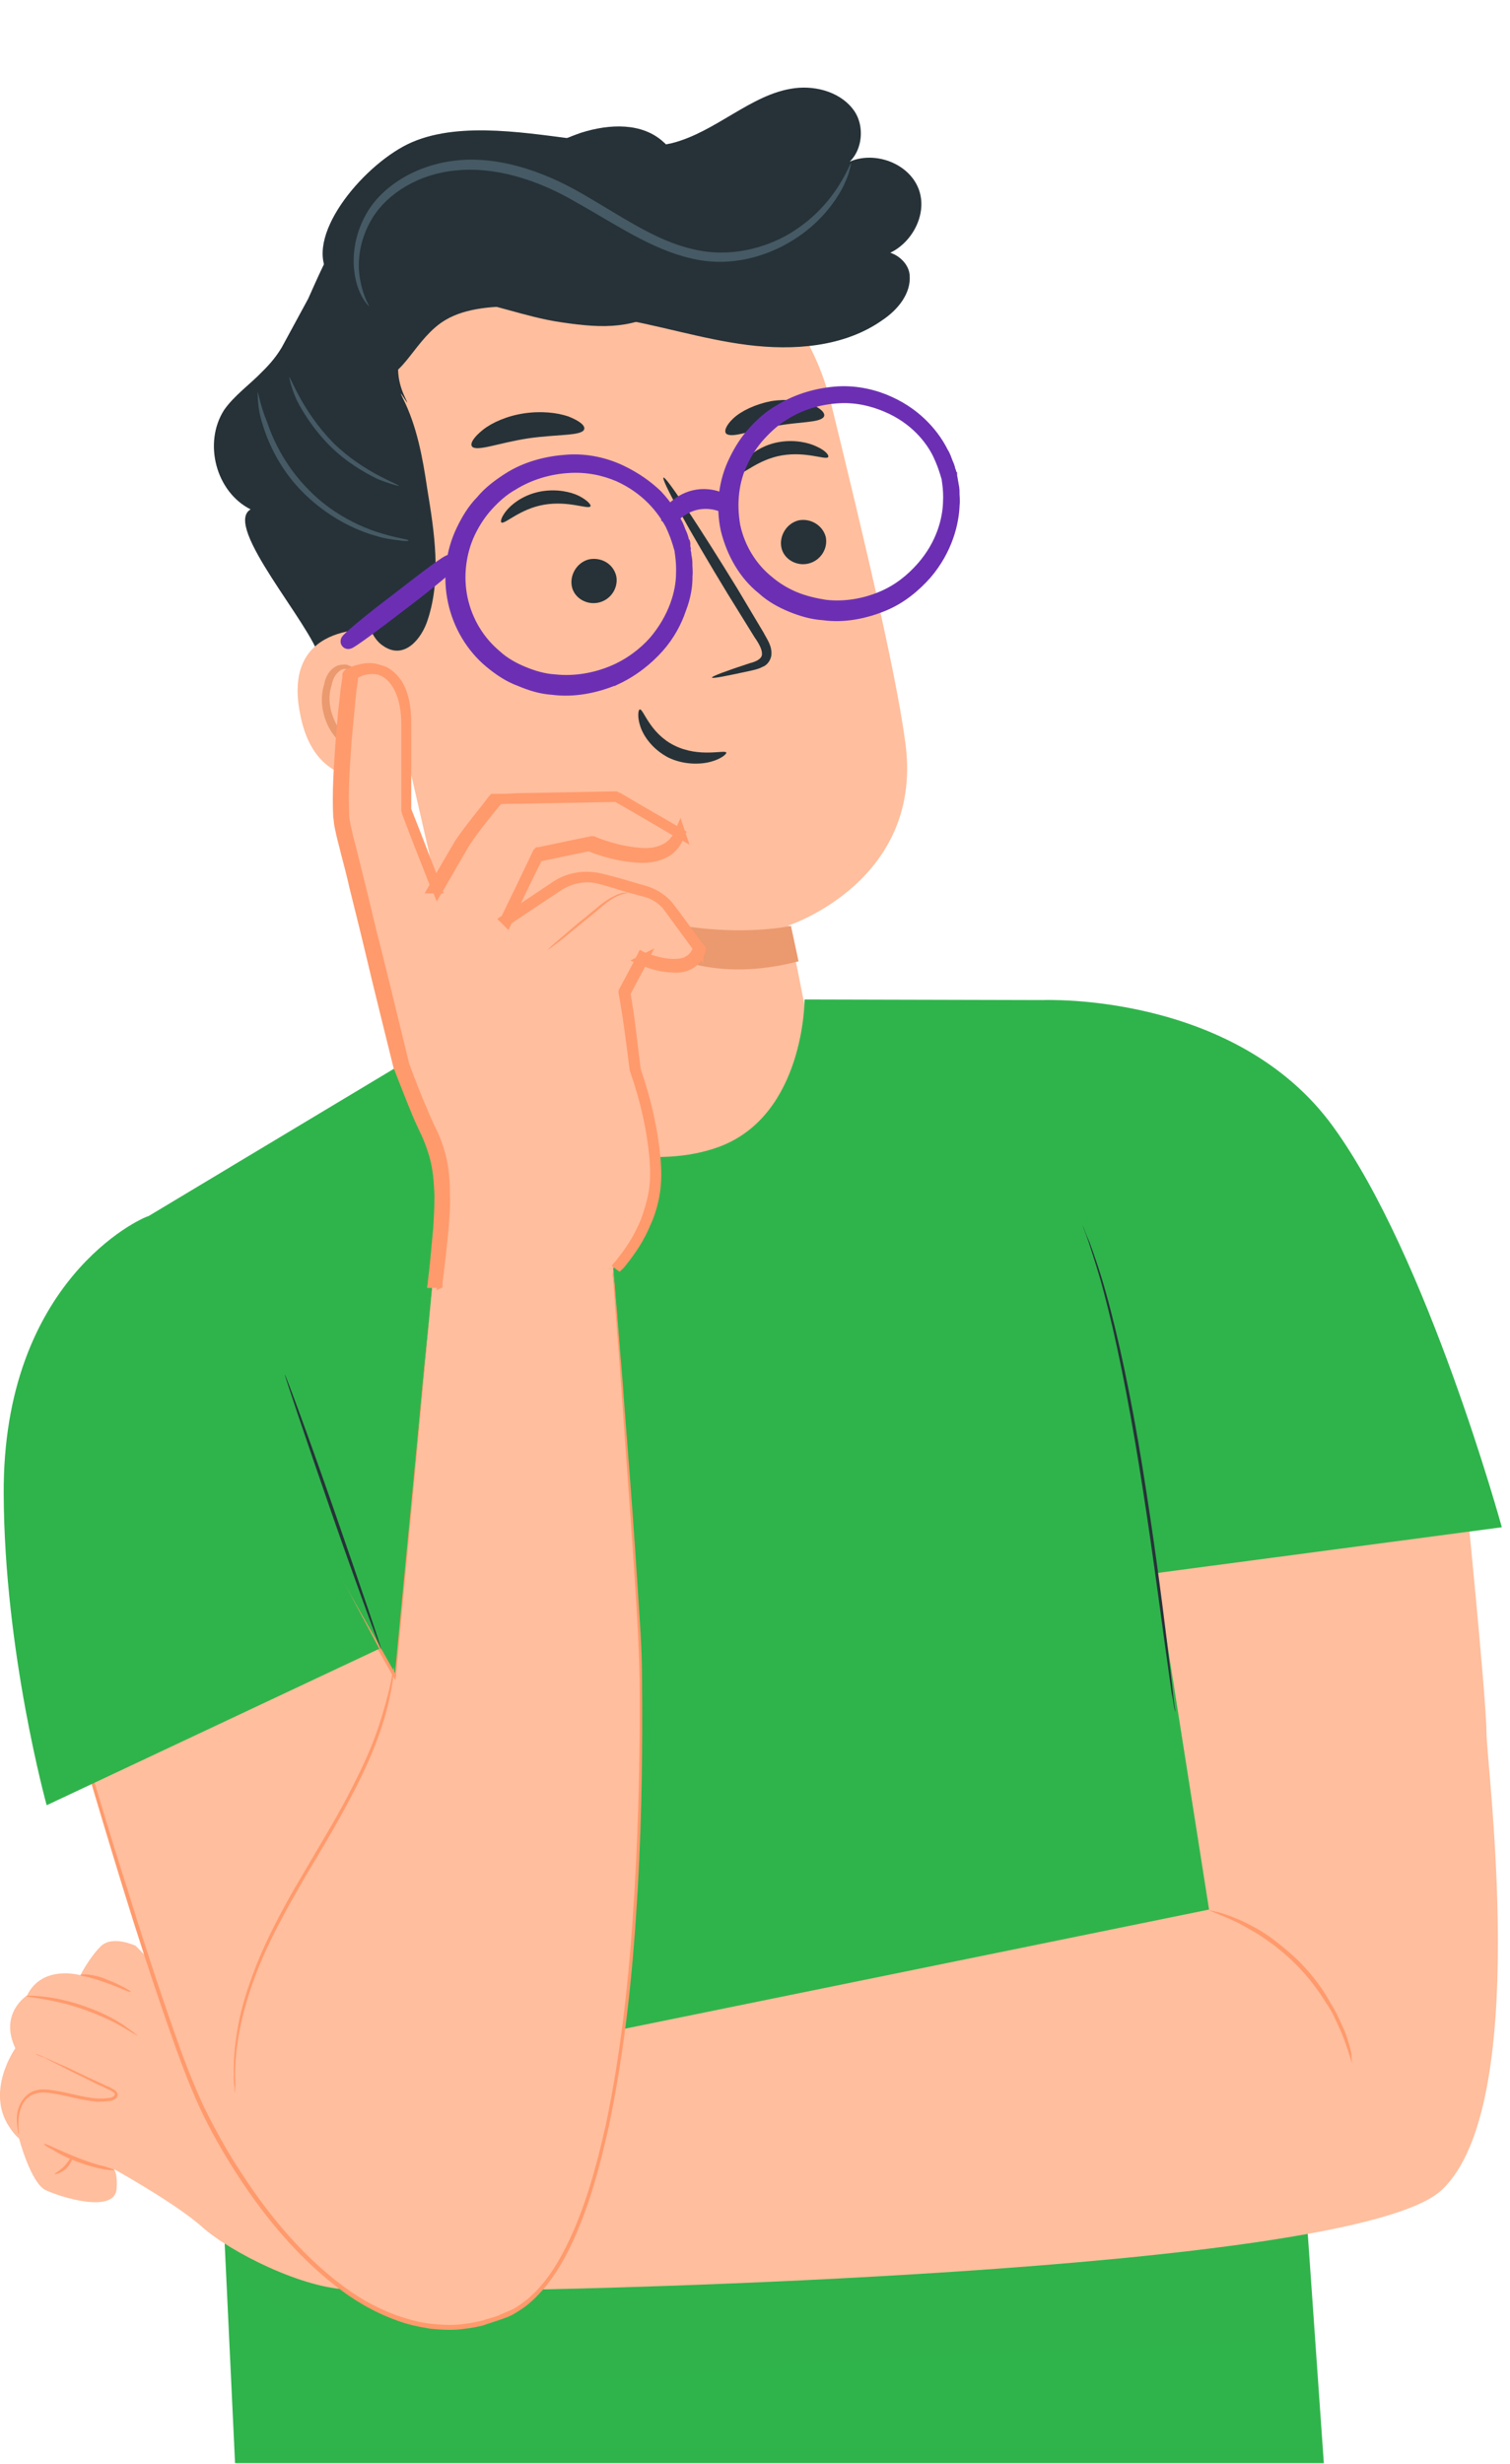 <svg width="141" height="230" viewBox="0 0 141 230" fill="none" xmlns="http://www.w3.org/2000/svg">
<path d="M23.399 47.547C20.156 45.911 18.965 41.342 20.923 38.274C21.872 36.911 23.351 35.878 24.508 34.67C25.221 33.972 25.82 33.254 26.325 32.401L28.775 27.889C30.532 23.961 32.176 20.012 35.819 18.068C39.08 16.291 43.137 16.658 46.753 15.534C49.374 14.703 51.754 13.241 54.26 12.391C56.881 11.561 59.972 11.403 61.992 13.293C63.22 14.335 63.87 15.982 64.984 17.004C67.421 19.204 71.64 18.658 73.901 21.179C75.673 23.143 75.354 26.267 76.433 28.814C77.606 31.496 69.736 28.449 72.119 30.286C74.522 32.008 72.626 38.988 72.119 41.843C71.673 44.355 73.396 46.593 73.044 49.24C72.719 51.067 76.361 54.802 76.742 56.637C77.123 58.471 84.356 63.791 82.575 64.534L63.954 69.237C57.52 73.631 50.951 78.118 43.364 79.716L47.155 52.476C48.713 52.988 34.361 82.358 33.286 70.506C33.113 68.826 32.92 67.26 32.115 65.822C31.311 64.383 30.257 63.019 29.836 61.412C29.087 58.335 20.771 49.083 23.399 47.547Z" fill="#263238"/>
<path d="M38.168 69.841C35.379 64.987 32.569 60.248 30.68 54.966C28.771 49.797 27.669 44.065 28.508 38.678C28.65 37.879 29.912 32.096 30.752 32.01C31.343 31.997 30.908 37.102 31.304 37.526C35.149 41.742 37.205 47.408 37.965 53.079C38.704 58.864 38.705 64.165 38.168 69.841Z" fill="#263238"/>
<path d="M65.951 111.054C57.524 112.737 43.931 96.424 43.931 96.424L33.105 49.271C29.74 35.717 34.686 22.46 48.293 19.459L49.516 19.205C62.371 17.129 74.602 25.191 77.652 37.865C80.522 49.564 83.625 62.601 84.491 68.998C86.506 82.194 73.629 86.386 73.629 86.386C73.629 86.386 74.264 89.444 75.006 93.227C76.992 101.942 69.445 110.614 65.951 111.054Z" fill="#FFBE9D"/>
<path d="M73.858 86.427C73.858 86.427 65.639 88.265 55.882 84.177C55.882 84.177 61.603 93.085 74.566 89.733L73.858 86.427Z" fill="#EB996E"/>
<path d="M35.769 58.814C35.54 58.773 26.21 57.588 28.021 66.626C29.717 75.643 38.374 71.998 38.415 71.769C38.341 71.521 35.769 58.814 35.769 58.814Z" fill="#FFBE9D"/>
<path d="M35.032 68.931C35.032 68.931 34.898 69.025 34.629 69.212C34.36 69.4 33.977 69.568 33.406 69.466C32.378 69.284 31.325 67.919 30.903 66.313C30.703 65.453 30.73 64.633 30.966 63.968C31.088 63.283 31.418 62.753 31.935 62.491C32.432 62.344 32.755 62.519 32.943 62.788C33.13 63.057 33.11 63.171 33.11 63.171C33.11 63.171 33.265 62.963 33.097 62.58C33.004 62.445 32.93 62.197 32.587 62.136C32.379 61.981 32.016 62.035 31.654 62.088C30.908 62.309 30.423 63.047 30.281 63.847C30.025 64.626 29.977 65.559 30.177 66.42C30.558 68.254 31.82 69.774 33.21 69.903C33.916 69.91 34.319 69.629 34.588 69.441C35.012 69.045 35.032 68.931 35.032 68.931Z" fill="#EB996E"/>
<path d="M69.007 24.197C70.258 23.124 64.941 19.235 61.079 18.431C55.202 17.034 46.676 17.287 42.018 19.64C36.439 22.536 32.068 26.589 30.173 32.614C28.279 38.638 28.399 45.255 29.898 51.411C30.393 53.266 30.982 55.255 32.264 56.66C33.962 58.375 33.836 55.097 34.303 57.771C34.483 58.746 35.006 59.781 35.745 60.265C37.732 61.678 39.393 59.617 39.946 57.831C41.227 53.936 40.566 49.696 39.886 45.57C39.459 42.668 38.918 39.745 37.611 37.157C36.92 35.738 38.538 38.575 37.847 37.157C37.157 35.738 36.87 34.038 37.611 32.521C37.765 32.313 37.94 31.991 38.23 31.689C40.355 29.003 43.669 27.59 47.135 27.97C52.542 28.694 61.685 29.611 63.595 27.477C66.393 24.322 66.812 22.63 66.812 22.63L69.007 24.197Z" fill="#263238"/>
<path d="M42.242 18.384C46.826 15.782 52.444 14.66 57.595 16.163C60.295 16.878 62.947 18.527 64.275 21.001C65.602 23.475 65.088 27.035 62.822 28.517L62.688 28.611C59.138 30.69 56.545 30.7 52.414 30.085C48.968 29.59 45.684 28.183 42.332 27.823C38.638 27.403 34.875 28.03 31.635 29.693C33.971 25.16 37.637 21.1 42.242 18.384Z" fill="#263238"/>
<path d="M27.006 35.208C27.006 35.208 27.126 36.043 27.695 37.325C28.293 38.518 29.339 40.157 30.832 41.647C32.325 43.136 33.997 44.089 35.191 44.684C36.415 45.19 37.25 45.368 37.25 45.368C37.309 45.189 34.057 44.208 31.13 41.348C28.233 38.398 27.125 35.148 27.006 35.208Z" fill="#455A64"/>
<path d="M24.054 36.614C24.054 36.614 24.055 36.912 24.085 37.419C24.115 37.926 24.236 38.761 24.535 39.656C25.104 41.535 26.271 44.009 28.451 46.124C30.631 48.24 33.108 49.46 35.018 49.995C35.913 50.292 36.779 50.38 37.256 50.439C37.823 50.528 38.121 50.528 38.151 50.438C38.181 50.349 36.928 50.231 35.137 49.636C33.346 49.042 30.869 47.822 28.868 45.766C26.777 43.68 25.581 41.295 24.982 39.506C24.264 37.777 24.144 36.643 24.054 36.614Z" fill="#455A64"/>
<path d="M31.031 26.076C27.992 22.789 33.23 16.105 37.639 13.681C42.048 11.257 48.535 12.327 53.471 12.956C56.575 13.36 59.77 14.08 62.759 13.358C64.787 12.845 66.637 11.7 68.442 10.637C70.247 9.574 72.115 8.492 74.215 8.23C76.315 7.969 78.621 8.671 79.786 10.382C80.969 12.156 80.347 14.993 78.372 15.696C80.671 13.741 84.799 14.875 85.81 17.721C86.821 20.567 84.287 24.089 81.272 24C82.404 22.721 84.808 24.008 84.941 25.674C85.092 27.403 83.825 28.926 82.397 29.881C78.832 32.404 74.102 32.739 69.804 32.199C65.506 31.66 61.307 30.274 56.973 29.609C52.639 28.944 45.398 27.612 41.618 29.856C38.816 31.478 37.52 35.532 35.618 35.055C33.859 34.605 32.479 33.092 31.789 31.381C31.261 29.76 31.137 27.887 31.031 26.076Z" fill="#263238"/>
<path d="M79.469 15.254C79.389 15.209 79.146 16.029 78.301 17.363C77.501 18.616 76.1 20.383 73.72 21.816C71.448 23.15 68.116 24.106 64.679 23.25C61.197 22.475 57.868 20.087 54.216 17.996C50.564 15.905 46.444 14.562 42.62 14.977C38.858 15.374 35.688 17.375 34.232 19.908C32.776 22.441 32.873 24.938 33.303 26.452C33.518 27.209 33.804 27.741 34.038 28.083C34.271 28.426 34.45 28.579 34.45 28.579C34.513 28.561 33.966 27.831 33.68 26.344C33.331 24.875 33.413 22.531 34.815 20.287C36.217 18.042 39.154 16.176 42.745 15.897C46.255 15.572 50.195 16.761 53.784 18.87C57.418 20.898 60.81 23.268 64.517 24.115C68.241 25.025 71.725 23.889 74.087 22.393C76.512 20.878 77.878 18.985 78.642 17.606C78.984 16.894 79.235 16.345 79.317 15.912C79.46 15.461 79.469 15.254 79.469 15.254Z" fill="#455A64"/>
<path d="M77.109 50.128C77.327 51.208 76.629 52.327 75.493 52.604C74.358 52.881 73.181 52.185 72.963 51.105C72.746 50.025 73.442 48.849 74.577 48.572C75.715 48.352 76.834 49.05 77.109 50.128Z" fill="#263238"/>
<path d="M77.329 42.668C77.112 42.964 75.299 42.123 73.02 42.506C70.742 42.889 69.314 44.383 69.018 44.166C68.899 44.056 69.049 43.534 69.652 42.878C70.255 42.221 71.371 41.486 72.796 41.254C74.22 41.022 75.494 41.312 76.255 41.681C77.074 42.048 77.437 42.492 77.329 42.668Z" fill="#263238"/>
<path d="M57.543 53.765C57.761 54.845 57.062 55.964 55.927 56.241C54.791 56.518 53.615 55.823 53.397 54.743C53.179 53.662 53.876 52.486 55.011 52.209C56.149 51.989 57.266 52.63 57.543 53.765Z" fill="#263238"/>
<path d="M55.129 47.27C54.912 47.566 53.099 46.725 50.821 47.108C48.542 47.491 47.114 48.985 46.818 48.768C46.699 48.658 46.849 48.136 47.452 47.48C48.055 46.824 49.171 46.089 50.596 45.856C52.02 45.624 53.294 45.915 54.055 46.284C54.876 46.708 55.239 47.151 55.129 47.27Z" fill="#263238"/>
<path d="M66.48 63.252C66.418 63.14 67.83 62.622 70.036 61.898C70.604 61.759 71.11 61.509 71.15 61.105C71.188 60.645 70.877 60.085 70.45 59.472C69.65 58.188 68.788 56.791 67.926 55.394C64.352 49.524 61.682 44.706 61.963 44.58C62.187 44.456 65.251 49.085 68.823 54.897C69.687 56.351 70.49 57.693 71.292 59.035C71.605 59.653 72.149 60.318 72.016 61.241C71.921 61.704 71.594 62.119 71.198 62.25C70.862 62.436 70.521 62.508 70.237 62.577C67.964 63.075 66.542 63.364 66.48 63.252Z" fill="#263238"/>
<path d="M54.551 40.068C54.348 40.708 52.046 40.518 49.31 40.92C46.631 41.32 44.431 42.216 44.064 41.658C43.88 41.379 44.256 40.79 45.089 40.124C45.921 39.458 47.328 38.825 48.924 38.586C50.52 38.346 52.019 38.513 53.066 38.87C54.116 39.284 54.651 39.72 54.551 40.068Z" fill="#263238"/>
<path d="M76.932 38.899C76.556 39.488 74.599 39.341 72.381 39.779C70.16 40.159 68.356 40.924 67.822 40.487C67.583 40.268 67.788 39.686 68.506 39.025C69.224 38.364 70.516 37.736 71.995 37.445C73.534 37.208 74.918 37.379 75.794 37.743C76.729 38.162 77.092 38.605 76.932 38.899Z" fill="#263238"/>
<path d="M59.732 66.227C60.07 66.098 60.627 68.425 62.971 69.588C65.314 70.75 67.69 69.962 67.817 70.243C67.879 70.355 67.383 70.835 66.362 71.107C65.341 71.38 63.792 71.388 62.387 70.702C60.979 69.959 60.127 68.79 59.799 67.83C59.472 66.869 59.617 66.232 59.732 66.227Z" fill="#263238"/>
<path d="M47.288 44.564C46.409 45.137 45.518 45.797 44.816 46.652C44.026 47.454 43.445 48.431 42.963 49.439C41.975 51.502 41.689 53.862 42.188 56.189C42.672 58.445 43.91 60.529 45.65 61.968C46.501 62.672 47.429 63.304 48.476 63.685C49.502 64.123 50.518 64.427 51.574 64.496C53.699 64.771 55.73 64.3 57.454 63.603L57.455 63.604L57.467 63.598C59.198 62.82 60.606 61.66 61.621 60.517C62.643 59.366 63.315 58.069 63.702 56.912C64.157 55.748 64.321 54.645 64.303 53.794C64.332 53.546 64.325 53.329 64.315 53.145C64.312 53.091 64.309 53.043 64.306 52.998C64.298 52.874 64.291 52.779 64.296 52.687C64.31 52.342 64.242 52.024 64.197 51.816L64.195 51.805L64.195 51.804L64.194 51.803L64.194 51.802L64.194 51.8L64.194 51.799L64.193 51.798L64.193 51.797L64.193 51.795L64.192 51.794L64.192 51.793L64.192 51.792L64.192 51.791L64.191 51.789L64.191 51.788L64.191 51.787L64.191 51.786L64.19 51.785L64.19 51.783L64.19 51.782L64.19 51.781L64.189 51.78L64.189 51.779L64.189 51.777L64.189 51.776L64.188 51.775L64.188 51.774L64.188 51.773L64.188 51.771L64.187 51.77L64.187 51.769L64.187 51.768L64.186 51.767L64.186 51.765L64.186 51.764L64.186 51.763L64.186 51.762L64.185 51.761L64.185 51.76L64.185 51.758L64.184 51.757L64.184 51.756L64.184 51.755L64.184 51.754L64.183 51.752L64.183 51.751L64.183 51.75L64.183 51.749L64.183 51.748L64.182 51.747L64.182 51.745L64.182 51.744L64.181 51.743L64.181 51.742L64.181 51.741L64.181 51.74L64.18 51.739L64.18 51.737L64.18 51.736L64.18 51.735L64.18 51.734L64.179 51.733L64.179 51.732L64.179 51.731L64.179 51.729L64.178 51.728L64.178 51.727L64.178 51.726L64.178 51.725L64.177 51.724L64.177 51.723L64.177 51.721L64.177 51.72L64.176 51.719L64.176 51.718L64.176 51.717L64.176 51.716L64.175 51.715L64.175 51.714L64.175 51.712L64.175 51.711L64.174 51.71L64.174 51.709L64.174 51.708L64.174 51.707L64.174 51.706L64.173 51.705L64.173 51.704L64.173 51.703L64.172 51.701L64.172 51.7L64.172 51.699L64.172 51.698L64.172 51.697L64.171 51.696L64.171 51.695L64.171 51.694L64.171 51.693L64.17 51.691L64.17 51.69L64.17 51.689L64.17 51.688L64.169 51.687L64.169 51.686L64.169 51.685L64.169 51.684L64.168 51.683L64.168 51.682L64.168 51.681L64.168 51.679L64.168 51.678L64.167 51.677L64.167 51.676L64.167 51.675L64.167 51.674L64.166 51.673L64.166 51.672L64.166 51.671L64.166 51.67L64.165 51.669L64.165 51.668L64.165 51.667L64.165 51.666L64.165 51.664L64.164 51.663L64.164 51.662L64.164 51.661L64.164 51.66L64.163 51.659L64.163 51.658L64.163 51.657L64.163 51.656L64.163 51.655L64.162 51.654L64.162 51.653L64.162 51.652L64.162 51.651L64.162 51.65L64.161 51.649L64.161 51.648L64.161 51.647L64.161 51.646L64.16 51.645L64.16 51.644L64.16 51.642L64.16 51.641L64.159 51.64L64.159 51.639L64.159 51.638L64.159 51.637L64.159 51.636L64.158 51.635L64.158 51.634L64.158 51.633L64.158 51.632L64.157 51.631L64.157 51.63L64.157 51.629L64.157 51.628L64.157 51.627L64.156 51.626L64.156 51.625L64.156 51.624L64.156 51.623L64.156 51.622L64.155 51.621L64.155 51.62L64.155 51.619L64.155 51.618L64.154 51.617L64.154 51.616L64.154 51.615L64.154 51.614L64.154 51.613L64.153 51.612L64.153 51.611L64.153 51.61L64.153 51.609L64.153 51.608L64.152 51.607L64.152 51.606L64.152 51.605L64.152 51.604L64.151 51.603L64.151 51.602L64.151 51.601L64.151 51.6L64.151 51.599L64.15 51.598L64.15 51.597L64.15 51.596L64.15 51.595L64.15 51.594L64.149 51.593L64.149 51.592L64.149 51.591L64.149 51.59L64.148 51.589L64.148 51.588L64.148 51.587L64.148 51.586L64.148 51.585L64.147 51.584L64.147 51.583L64.147 51.582L64.147 51.581L64.147 51.58L64.146 51.579L64.146 51.578L64.146 51.577L64.146 51.576L64.145 51.575L64.145 51.575L64.145 51.574L64.145 51.572L64.145 51.572L64.144 51.571L64.144 51.57L64.144 51.569L64.144 51.568L64.144 51.567L64.144 51.566L64.143 51.565L64.143 51.564L64.143 51.563L64.143 51.562L64.142 51.561L64.142 51.56L64.142 51.559L64.142 51.558L64.142 51.557L64.141 51.556L64.141 51.555L64.141 51.554L64.141 51.553L64.141 51.553L64.14 51.552L64.14 51.551L64.14 51.55L64.14 51.549L64.14 51.548L64.139 51.547L64.139 51.546L64.139 51.545L64.139 51.544L64.139 51.543L64.138 51.542L64.138 51.541L64.138 51.54L64.138 51.539L64.138 51.538L64.137 51.538L64.137 51.537L64.137 51.536L64.137 51.535L64.137 51.534L64.136 51.533L64.136 51.532L64.136 51.531L64.136 51.53L64.136 51.529L64.135 51.528L64.135 51.527L64.135 51.526L64.135 51.526L64.135 51.525L64.134 51.524L64.134 51.523L64.134 51.522L64.134 51.521L64.134 51.52L64.133 51.519L64.133 51.518L64.133 51.517L64.133 51.516L64.133 51.515L64.132 51.514L64.132 51.514L64.132 51.513L64.132 51.512L64.132 51.511L64.132 51.51L64.131 51.509L64.131 51.508L64.131 51.507L64.131 51.506L64.13 51.505L64.13 51.505L64.13 51.504L64.13 51.503L64.13 51.502L64.129 51.501L64.129 51.5L64.129 51.499L64.129 51.498L64.129 51.497L64.129 51.496L64.128 51.495L64.128 51.495L64.128 51.494L64.128 51.493L64.128 51.492L64.127 51.491L64.127 51.49L64.127 51.489L64.127 51.488L64.127 51.487L64.126 51.486L64.126 51.486L64.126 51.485L64.126 51.484L64.126 51.483L64.126 51.482L64.125 51.481L64.125 51.48L64.125 51.479L64.125 51.479L64.125 51.478L64.124 51.477L64.124 51.476L64.124 51.475L64.124 51.474L64.124 51.473L64.123 51.472L64.123 51.471L64.123 51.471L64.123 51.47L64.123 51.469L64.123 51.468L64.122 51.467L64.122 51.466L64.122 51.465L64.122 51.465L64.121 51.464L64.121 51.463L64.121 51.462L64.121 51.461L64.121 51.46L64.121 51.459L64.12 51.458L64.12 51.458L64.12 51.457L64.12 51.456L64.12 51.455L64.12 51.454L64.119 51.453L64.119 51.452L64.119 51.451L64.119 51.45L64.119 51.45L64.118 51.449L64.118 51.448L64.118 51.447L64.118 51.446L64.118 51.445L64.117 51.444L64.117 51.444L64.117 51.443L64.117 51.442L64.117 51.441L64.117 51.44L64.116 51.439L64.116 51.438L64.116 51.438L64.116 51.437L64.116 51.436L64.115 51.435L64.115 51.434L64.115 51.433L64.115 51.432L64.115 51.432L64.115 51.431L64.114 51.43L64.114 51.429L64.114 51.428L64.114 51.427L64.114 51.426L64.113 51.426L64.113 51.425L64.113 51.424L64.113 51.423L64.113 51.422L64.112 51.421L64.112 51.42L64.112 51.42L64.112 51.419L64.112 51.418L64.112 51.417L64.111 51.416L64.111 51.415L64.111 51.415L64.111 51.414L64.111 51.413L64.111 51.412L64.11 51.411L64.11 51.41L64.11 51.41L64.11 51.409L64.11 51.408L64.109 51.407L64.109 51.406L64.109 51.405L64.109 51.404L64.109 51.404L64.109 51.403L64.108 51.402L64.108 51.401L64.108 51.4L64.108 51.399L64.108 51.398L64.107 51.398L64.107 51.397L64.107 51.396L64.107 51.395L64.107 51.394L64.106 51.394L64.106 51.393L64.106 51.392L64.106 51.391L64.106 51.39L64.106 51.389L64.105 51.389L64.105 51.388L64.105 51.387L64.105 51.386L64.105 51.385L64.105 51.384L64.104 51.383L64.104 51.383L64.104 51.382L64.104 51.381L64.104 51.38L64.103 51.379L64.103 51.378L64.103 51.378L64.103 51.377L64.103 51.376L64.103 51.375L64.102 51.374L64.102 51.373L64.102 51.373L64.102 51.372L64.102 51.371L64.102 51.37L64.101 51.369L64.101 51.368L64.101 51.368L64.101 51.367L64.101 51.366L64.1 51.365L64.1 51.364L64.1 51.364L64.1 51.363L64.1 51.362L64.1 51.361L64.099 51.36L64.099 51.359L64.099 51.358L64.099 51.358L64.099 51.357L64.099 51.356L64.098 51.355L64.098 51.354L64.098 51.353L64.098 51.353L64.098 51.352L64.097 51.351L64.097 51.35L64.097 51.349L64.097 51.349L64.097 51.348L64.097 51.347L64.096 51.346L64.096 51.345L64.096 51.344L64.096 51.344L64.096 51.343L64.095 51.342L64.095 51.341L64.095 51.34L64.095 51.34L64.095 51.339L64.095 51.338L64.094 51.337L64.094 51.336L64.094 51.335L64.094 51.334L64.094 51.334L64.094 51.333L64.093 51.332L64.093 51.331L64.093 51.33L64.093 51.33L64.093 51.329L64.092 51.328L64.092 51.327L64.092 51.326L64.092 51.325L64.092 51.325L64.092 51.324L64.091 51.323L64.091 51.322L64.091 51.321L64.091 51.321L64.091 51.32L64.091 51.319L64.09 51.318L64.09 51.317L64.09 51.316L64.09 51.316L64.09 51.315L64.089 51.314L64.089 51.313L64.089 51.313L64.089 51.312L64.089 51.312L64.089 51.311L64.089 51.311L64.089 51.311L64.089 51.31L64.088 51.31L64.088 51.309L64.088 51.309L64.088 51.309L64.088 51.308L64.088 51.308L64.088 51.307L64.088 51.307L64.088 51.306L64.088 51.306L64.088 51.306L64.088 51.305L64.088 51.305L64.087 51.304L64.087 51.304L64.087 51.304L64.087 51.303L64.087 51.303L64.087 51.302L64.087 51.302L64.087 51.301L64.087 51.301L64.087 51.301L64.087 51.3L64.086 51.3L64.086 51.3L64.086 51.299L64.086 51.299L64.086 51.298L64.086 51.298L64.086 51.297L64.086 51.297L64.086 51.297L64.086 51.296L64.086 51.296L64.085 51.295L64.085 51.295L64.085 51.295L64.085 51.294L64.085 51.294L64.085 51.293L64.085 51.293L64.085 51.292L64.085 51.292L64.085 51.292L64.085 51.291L64.085 51.291L64.084 51.291L64.084 51.29L64.084 51.29L64.084 51.289L64.084 51.289L64.084 51.288L64.084 51.288L64.084 51.288L64.084 51.287L64.084 51.287L64.084 51.286L64.084 51.286L64.083 51.286L64.083 51.285L64.083 51.285L64.083 51.284L64.083 51.284L64.083 51.284L64.083 51.283L64.083 51.283L64.083 51.282L64.083 51.282L64.082 51.282L64.082 51.281L64.082 51.281L64.082 51.28L64.082 51.28L64.082 51.28L64.082 51.279L64.082 51.279L64.082 51.278L64.082 51.278L64.082 51.278L64.082 51.277L64.082 51.277L64.081 51.276L64.081 51.276L64.081 51.276L64.081 51.275L64.081 51.275L64.081 51.274L64.081 51.274L64.081 51.274L64.081 51.273L64.081 51.273L64.081 51.272L64.08 51.272L64.08 51.272L64.08 51.271L64.08 51.271L64.08 51.27L64.08 51.27L64.08 51.27L64.08 51.269L64.08 51.269L64.08 51.268L64.08 51.268L64.079 51.268L64.079 51.267L64.079 51.267L64.079 51.267L64.079 51.266L64.079 51.266L64.079 51.265L64.079 51.265L64.079 51.264L64.079 51.264L64.079 51.264L64.079 51.263L64.079 51.263L64.078 51.263L64.078 51.262L64.078 51.262L64.078 51.261L64.078 51.261L64.078 51.261L64.078 51.26L64.078 51.26L64.078 51.26L64.078 51.259L64.078 51.259L64.078 51.258L64.077 51.258L64.077 51.258L64.077 51.257L64.077 51.257L64.077 51.256L64.077 51.256L64.077 51.256L64.077 51.255L64.077 51.255L64.077 51.255L64.077 51.254L64.076 51.254L64.076 51.253L64.076 51.253L64.076 51.253L64.076 51.252L64.076 51.252L64.076 51.252L64.134 51.165L64.102 51.015L64.102 51.014L64.102 51.013L64.101 51.013L64.101 51.012L64.101 51.011L64.101 51.01L64.101 51.009L64.1 51.008L64.1 51.008L64.1 51.007L64.1 51.006L64.1 51.005L64.1 51.004L64.1 51.003L64.099 51.003L64.099 51.002L64.099 51.001L64.099 51L64.099 50.999L64.098 50.998L64.098 50.998L64.098 50.997L64.098 50.996L64.098 50.995L64.097 50.994L64.097 50.994L64.097 50.993L64.097 50.992L64.097 50.991L64.097 50.99L64.096 50.989L64.096 50.989L64.096 50.988L64.096 50.987L64.096 50.986L64.096 50.985L64.095 50.984L64.095 50.984L64.095 50.983L64.095 50.982L64.095 50.981L64.094 50.98L64.094 50.98L64.094 50.979L64.094 50.978L64.094 50.977L64.094 50.976L64.093 50.975L64.093 50.974L64.093 50.974L64.093 50.973L64.093 50.972L64.093 50.971L64.092 50.97L64.092 50.97L64.092 50.969L64.092 50.968L64.092 50.967L64.091 50.966L64.091 50.965L64.091 50.965L64.091 50.964L64.091 50.963L64.091 50.962L64.09 50.961L64.09 50.96L64.09 50.96L64.09 50.959L64.09 50.958L64.09 50.957L64.089 50.956L64.089 50.956L64.089 50.955L64.089 50.954L64.089 50.953L64.088 50.952L64.088 50.951L64.088 50.95L64.088 50.95L64.088 50.949L64.088 50.948L64.087 50.947L64.087 50.946L64.087 50.945L64.087 50.945L64.087 50.944L64.087 50.943L64.086 50.942L64.086 50.941L64.086 50.94L64.086 50.94L64.086 50.939L64.085 50.938L64.085 50.937L64.085 50.936L64.085 50.935L64.085 50.935L64.085 50.934L64.084 50.933L64.084 50.932L64.084 50.931L64.084 50.93L64.084 50.929L64.083 50.929L64.083 50.928L64.083 50.927L64.083 50.926L64.083 50.925L64.082 50.925L64.082 50.924L64.082 50.923L64.082 50.922L64.082 50.921L64.082 50.92L64.081 50.919L64.081 50.919L64.081 50.918L64.081 50.917L64.081 50.916L64.081 50.915L64.08 50.914L64.08 50.913L64.08 50.913L64.08 50.912L64.08 50.911L64.079 50.91L64.079 50.909L64.079 50.908L64.079 50.907L64.079 50.907L64.079 50.906L64.078 50.905L64.078 50.904L64.078 50.903L64.078 50.902L64.078 50.902L64.077 50.901L64.077 50.9L64.077 50.899L64.077 50.898L64.077 50.897L64.076 50.897L64.076 50.896L64.076 50.895L64.076 50.894L64.076 50.893L64.076 50.892L64.075 50.891L64.075 50.891L64.075 50.89L64.075 50.889L64.075 50.888L64.075 50.887L64.074 50.886L64.074 50.885L64.074 50.884L64.074 50.884L64.074 50.883L64.073 50.882L64.073 50.881L64.073 50.88L64.073 50.879L64.073 50.878L64.072 50.877L64.072 50.877L64.072 50.876L64.072 50.875L64.072 50.874L64.072 50.873L64.071 50.872L64.071 50.871L64.071 50.871L64.071 50.87L64.071 50.869L64.07 50.868L64.07 50.867L64.07 50.866L64.07 50.865L64.07 50.864L64.07 50.864L64.069 50.863L64.069 50.862L64.069 50.861L64.069 50.86L64.069 50.859L64.068 50.858L64.068 50.857L64.068 50.857L64.068 50.856L64.068 50.855L64.067 50.854L64.067 50.853L64.067 50.852L64.067 50.851L64.067 50.85L64.066 50.849L64.066 50.849L64.066 50.848L64.066 50.847L64.066 50.846L64.066 50.845L64.065 50.844L64.065 50.843L64.065 50.842L64.065 50.842L64.064 50.841L64.064 50.84L64.064 50.839L64.064 50.838L64.064 50.837L64.064 50.836L64.063 50.835L64.063 50.834L64.063 50.834L64.063 50.833L64.063 50.832L64.062 50.831L64.062 50.83L64.062 50.829L64.062 50.828L64.062 50.827L64.061 50.826L64.061 50.825L64.061 50.825L64.061 50.824L64.061 50.823L64.061 50.822L64.06 50.821L64.06 50.82L64.06 50.819L64.06 50.818L64.059 50.817L64.059 50.816L64.059 50.815L64.059 50.815L64.059 50.814L64.058 50.813L64.058 50.812L64.058 50.811L64.058 50.81L64.058 50.809L64.058 50.808L64.057 50.807L64.057 50.806L64.057 50.805L64.057 50.804L64.057 50.803L64.056 50.803L64.056 50.802L64.056 50.801L64.056 50.8L64.056 50.799L64.055 50.798L64.055 50.797L64.055 50.796L64.055 50.795L64.055 50.794L64.054 50.793L64.054 50.792L64.054 50.791L64.054 50.791L64.054 50.79L64.053 50.789L64.053 50.788L64.053 50.787L64.053 50.786L64.053 50.785L64.052 50.784L64.052 50.783L64.052 50.782L64.052 50.781L64.052 50.78L64.051 50.779L64.051 50.778L64.051 50.777L64.051 50.776L64.051 50.776L64.05 50.775L64.05 50.774L64.05 50.773L64.05 50.772L64.05 50.771L64.049 50.77L64.049 50.769L64.049 50.768L64.049 50.767L64.049 50.766L64.048 50.765L64.048 50.764L64.048 50.763L64.048 50.762L64.047 50.761L64.047 50.76L64.047 50.759L64.047 50.758L64.047 50.757L64.046 50.757L64.046 50.755L64.046 50.755L64.046 50.754L64.046 50.753L64.045 50.752L64.045 50.751L64.045 50.75L64.045 50.749L64.045 50.748L64.044 50.747L64.044 50.746L64.044 50.745L64.044 50.744L64.044 50.743L64.043 50.742L64.043 50.741L64.043 50.74L64.043 50.739L64.043 50.738L64.042 50.737L64.042 50.736L64.042 50.735L64.042 50.734L64.041 50.733L64.041 50.732L64.041 50.731L64.041 50.73L64.041 50.729L64.04 50.728L64.04 50.727L64.04 50.726L64.04 50.725L64.04 50.724L64.039 50.723L64.039 50.722L64.039 50.721L64.039 50.72L64.038 50.719L64.038 50.718L64.038 50.717L64.038 50.716L64.038 50.715L64.037 50.714L64.037 50.713L64.037 50.712L64.037 50.711L64.037 50.71L64.036 50.709L64.036 50.708L64.036 50.707L64.036 50.706L64.035 50.705L64.035 50.704L64.035 50.703L64.035 50.702L64.035 50.701L64.034 50.7L64.034 50.699L64.034 50.698L64.034 50.697L64.034 50.696L64.033 50.695L64.033 50.694L64.033 50.693L64.033 50.692L64.032 50.691L64.032 50.69L64.032 50.689L64.032 50.688L64.031 50.687L64.031 50.686L64.031 50.684L64.031 50.684L64.031 50.682L64.03 50.681L64.03 50.68L64.03 50.679L64.03 50.678L64.029 50.677L64.029 50.676L64.029 50.675L64.029 50.674L64.029 50.673L64.028 50.672L64.028 50.671L64.028 50.67L64.028 50.669L64.028 50.668L64.027 50.667L64.027 50.666L64.027 50.665L64.026 50.663L64.026 50.663L64.026 50.661L64.026 50.66L64.026 50.659L64.025 50.658L64.025 50.657L64.025 50.656L64.025 50.655L64.025 50.654L64.024 50.653L64.024 50.652L64.024 50.651L64.024 50.65L64.023 50.648L64.023 50.648L64.023 50.646L64.023 50.645L64.022 50.644L64.022 50.643L64.022 50.642L64.022 50.641L64.022 50.64L64.021 50.639L64.021 50.638L64.021 50.637L64.02 50.636L64.02 50.634L64.02 50.633L64.02 50.632L64.02 50.631L64.019 50.63L64.019 50.629L64.019 50.628L64.019 50.627L64.018 50.626L64.018 50.624L64.018 50.623L64.018 50.622L64.017 50.621L64.017 50.62L64.017 50.619L64.017 50.618L64.016 50.617L64.016 50.616L64.016 50.614L64.016 50.613L64.016 50.612L64.015 50.611L64.015 50.61L64.015 50.609L64.015 50.608L64.014 50.607L64.014 50.605L64.014 50.604L64.014 50.603L64.013 50.602L64.013 50.601L64.013 50.6L64.013 50.599L64.012 50.597L64.012 50.596L64.012 50.595L64.012 50.594L64.011 50.593L64.011 50.592L64.011 50.591L64.011 50.59L64.01 50.588L64.01 50.587L64.01 50.586L64.01 50.585L64.009 50.584L64.009 50.583L64.009 50.581L64.009 50.58L64.008 50.579L64.008 50.578L64.008 50.577L64.008 50.575L64.007 50.574L64.007 50.573L64.007 50.572L64.007 50.571L64.006 50.57L64.006 50.569L64.006 50.567L64.006 50.566L64.005 50.565L64.005 50.564L64.005 50.563L64.005 50.561L64.004 50.56L64.004 50.559L64.004 50.558L64.004 50.557L64.003 50.556L64.003 50.554L64.003 50.553L64.003 50.552L64.002 50.551L64.002 50.55L64.002 50.548L64.002 50.547L64.001 50.546L64.001 50.545L64.001 50.544L64.001 50.542L64 50.541L64 50.54L64 50.539L63.999 50.537L63.999 50.536L63.999 50.535L63.999 50.534L63.998 50.532L63.998 50.531L63.998 50.53L63.998 50.529L63.997 50.528L63.997 50.526L63.997 50.525L63.997 50.524L63.996 50.523L63.994 50.512C63.95 50.304 63.881 49.986 63.727 49.68C63.686 49.598 63.653 49.51 63.609 49.393C63.594 49.352 63.577 49.306 63.558 49.257C63.491 49.082 63.406 48.879 63.276 48.663C62.86 47.842 62.281 46.988 61.468 46.118L61.462 46.111L61.455 46.104C60.559 45.244 59.441 44.439 58.042 43.776C56.632 43.108 54.873 42.67 52.992 42.795C51.14 42.918 49.103 43.381 47.288 44.564ZM57.697 44.59C60.315 45.771 61.752 47.646 62.496 49.041C62.833 49.75 63.031 50.329 63.154 50.729C63.195 50.862 63.221 50.954 63.245 51.035C63.261 51.093 63.276 51.145 63.294 51.203C63.307 51.247 63.322 51.295 63.339 51.337C63.341 51.383 63.347 51.432 63.353 51.476C63.359 51.53 63.367 51.582 63.375 51.638C63.387 51.724 63.4 51.82 63.416 51.951C63.465 52.35 63.515 52.927 63.484 53.647L63.484 53.647L63.484 53.655C63.452 55.206 62.853 57.554 60.954 59.779C60.001 60.851 58.665 61.871 57.102 62.514C55.531 63.161 53.678 63.513 51.785 63.306L51.776 63.306L51.768 63.305C50.811 63.245 49.869 62.967 48.965 62.597C48.064 62.228 47.152 61.728 46.429 61.057L46.422 61.051L46.416 61.046C44.887 59.762 43.762 57.959 43.311 55.858C42.875 53.826 43.143 51.63 44.003 49.8C44.465 48.836 45.024 47.996 45.68 47.278C46.347 46.548 47.088 45.884 47.931 45.411L47.938 45.407L47.945 45.403C49.576 44.387 51.399 43.896 53.087 43.795L53.09 43.795C54.837 43.679 56.392 44.034 57.697 44.59Z" fill="#6C2FB4" stroke="#6C2FB4" stroke-width="0.718"/>
<path d="M88.175 42.143C87.459 40.693 85.903 38.624 83.116 37.368C81.796 36.755 80.039 36.318 78.234 36.426L78.234 36.426L78.231 36.426C76.373 36.55 74.433 37.068 72.687 38.154C71.755 38.678 70.957 39.4 70.262 40.161C69.554 40.936 68.956 41.836 68.466 42.859C67.461 44.855 67.175 47.216 67.659 49.472L67.659 49.472L67.662 49.484C68.216 51.702 69.358 53.732 71.086 55.106C71.891 55.85 72.882 56.386 73.825 56.772C74.764 57.157 75.78 57.462 76.837 57.531C78.891 57.823 80.923 57.352 82.576 56.671C84.261 55.977 85.599 54.827 86.609 53.689L86.609 53.689L86.614 53.684C88.631 51.322 89.194 48.76 89.248 47.134C89.277 46.882 89.271 46.661 89.26 46.474C89.257 46.421 89.254 46.373 89.251 46.328C89.243 46.203 89.237 46.109 89.241 46.017C89.255 45.672 89.187 45.353 89.142 45.146L89.14 45.135L89.14 45.133L89.139 45.13L89.139 45.128L89.138 45.125L89.138 45.123L89.137 45.12L89.136 45.118L89.136 45.116L89.135 45.113L89.135 45.111L89.134 45.108L89.134 45.106L89.133 45.103L89.133 45.101L89.132 45.099L89.132 45.096L89.131 45.094L89.131 45.092L89.13 45.089L89.13 45.087L89.129 45.084L89.129 45.082L89.128 45.08L89.128 45.077L89.127 45.075L89.127 45.073L89.126 45.07L89.126 45.068L89.125 45.066L89.125 45.063L89.124 45.061L89.124 45.059L89.123 45.056L89.123 45.054L89.122 45.052L89.122 45.049L89.121 45.047L89.121 45.045L89.12 45.042L89.12 45.04L89.119 45.038L89.119 45.036L89.118 45.033L89.118 45.031L89.117 45.029L89.117 45.027L89.116 45.024L89.116 45.022L89.115 45.02L89.115 45.018L89.115 45.015L89.114 45.013L89.114 45.011L89.113 45.009L89.113 45.007L89.112 45.004L89.112 45.002L89.111 45L89.111 44.998L89.11 44.995L89.11 44.993L89.109 44.991L89.109 44.989L89.108 44.987L89.108 44.985L89.107 44.983L89.107 44.98L89.106 44.978L89.106 44.976L89.106 44.974L89.105 44.972L89.105 44.97L89.104 44.968L89.104 44.965L89.103 44.963L89.103 44.961L89.102 44.959L89.102 44.957L89.102 44.955L89.101 44.953L89.101 44.951L89.1 44.949L89.1 44.947L89.099 44.945L89.099 44.943L89.098 44.94L89.098 44.938L89.097 44.936L89.097 44.934L89.097 44.932L89.096 44.93L89.096 44.928L89.095 44.926L89.095 44.924L89.094 44.922L89.094 44.92L89.094 44.918L89.093 44.916L89.093 44.914L89.092 44.912L89.092 44.91L89.091 44.908L89.091 44.906L89.091 44.904L89.09 44.902L89.09 44.9L89.089 44.898L89.089 44.896L89.088 44.894L89.088 44.892L89.088 44.891L89.087 44.889L89.087 44.887L89.086 44.885L89.086 44.883L89.086 44.881L89.085 44.879L89.085 44.877L89.084 44.875L89.084 44.873L89.084 44.871L89.083 44.87L89.083 44.868L89.082 44.866L89.082 44.864L89.082 44.862L89.081 44.86L89.081 44.858L89.08 44.856L89.08 44.855L89.08 44.853L89.079 44.851L89.079 44.849L89.078 44.847L89.078 44.845L89.078 44.844L89.077 44.842L89.077 44.84L89.076 44.838L89.076 44.836L89.076 44.835L89.075 44.833L89.075 44.831L89.075 44.829L89.074 44.828L89.074 44.826L89.073 44.824L89.073 44.822L89.073 44.82L89.072 44.819L89.072 44.817L89.072 44.815L89.071 44.813L89.071 44.812L89.07 44.81L89.07 44.808L89.07 44.806L89.069 44.805L89.069 44.803L89.069 44.801L89.068 44.8L89.068 44.798L89.067 44.796L89.067 44.795L89.067 44.793L89.066 44.791L89.066 44.79L89.066 44.788L89.065 44.786L89.065 44.785L89.065 44.783L89.064 44.781L89.064 44.78L89.064 44.778L89.063 44.776L89.063 44.775L89.062 44.773L89.062 44.772L89.062 44.77L89.061 44.768L89.061 44.767L89.061 44.765L89.061 44.764L89.06 44.762L89.06 44.76L89.059 44.759L89.059 44.757L89.059 44.756L89.058 44.754L89.058 44.753L89.058 44.751L89.057 44.749L89.057 44.748L89.057 44.746L89.056 44.745L89.056 44.743L89.056 44.742L89.055 44.74L89.055 44.739L89.055 44.737L89.055 44.736L89.054 44.734L89.054 44.733L89.053 44.731L89.053 44.73L89.053 44.728L89.053 44.727L89.052 44.725L89.052 44.724L89.052 44.722L89.051 44.721L89.051 44.719L89.051 44.718L89.05 44.717L89.05 44.715L89.05 44.714L89.049 44.712L89.049 44.711L89.049 44.709L89.049 44.708L89.048 44.707L89.048 44.705L89.048 44.704L89.047 44.703L89.047 44.701L89.047 44.7L89.046 44.698L89.046 44.697L89.046 44.696L89.046 44.694L89.045 44.693L89.045 44.691L89.045 44.69L89.044 44.689L89.044 44.688L89.044 44.686L89.044 44.685L89.043 44.684L89.043 44.682L89.043 44.681L89.042 44.68L89.042 44.678L89.042 44.677L89.042 44.676L89.041 44.674L89.041 44.673L89.041 44.672L89.04 44.67L89.04 44.669L89.04 44.668L89.04 44.667L89.039 44.666L89.039 44.664L89.039 44.663L89.039 44.662L89.038 44.66L89.038 44.659L89.038 44.658L89.038 44.657L89.037 44.656L89.037 44.654L89.037 44.653L89.037 44.652L89.036 44.651L89.036 44.65L89.036 44.648L89.035 44.647L89.035 44.646L89.035 44.645L89.035 44.644L89.034 44.642L89.034 44.641L89.034 44.64L89.034 44.639L89.034 44.638L89.033 44.637L89.033 44.636L89.033 44.634L89.032 44.633L89.032 44.632L89.032 44.631L89.032 44.63L89.032 44.629L89.031 44.628L89.031 44.627L89.031 44.626L89.031 44.624L89.03 44.623L89.03 44.622L89.03 44.621L89.03 44.62L89.029 44.619L89.029 44.618L89.029 44.617L89.029 44.616L89.029 44.615L89.028 44.614L89.028 44.613L89.028 44.612L89.028 44.611L89.028 44.61L89.027 44.609L89.027 44.608L89.027 44.607L89.027 44.606L89.026 44.605L89.026 44.604L89.026 44.603L89.026 44.602L89.025 44.601L89.025 44.6L89.025 44.599L89.025 44.598L89.025 44.597L89.025 44.596L89.024 44.595L89.024 44.594L89.024 44.593L89.024 44.592L89.023 44.591L89.023 44.59L89.023 44.589L89.023 44.589L89.023 44.588L89.022 44.587L89.022 44.586L89.022 44.585L89.022 44.584L89.022 44.583L89.022 44.582L89.021 44.581L89.021 44.581L89.021 44.58L89.021 44.579L89.021 44.578L89.02 44.577L89.02 44.576L89.02 44.575L89.02 44.575L89.02 44.574L89.019 44.573L89.019 44.572L89.019 44.571L89.019 44.57L89.019 44.57L89.019 44.569L89.019 44.568L89.018 44.567L89.018 44.566L89.018 44.566L89.018 44.565L89.018 44.564L89.017 44.563L89.017 44.562L89.017 44.562L89.017 44.561L89.017 44.56L89.017 44.559L89.016 44.559L89.016 44.558L89.016 44.557L89.016 44.557L89.016 44.556L89.016 44.555L89.016 44.554L89.015 44.554L89.015 44.553L89.015 44.552L89.015 44.552L89.015 44.551L89.015 44.55L89.015 44.55L89.014 44.549L89.014 44.548L89.014 44.547L89.014 44.547L89.014 44.546L89.014 44.546L89.014 44.545L89.013 44.544L89.013 44.544L89.013 44.543L89.013 44.542L89.013 44.542L89.013 44.541L89.013 44.541L89.013 44.54L89.012 44.539L89.012 44.539L89.012 44.538L89.012 44.538L89.012 44.537L89.012 44.536L89.012 44.536L89.011 44.535L89.011 44.535L89.011 44.534L89.011 44.534L89.011 44.533L89.011 44.532L89.011 44.532L89.011 44.531L89.011 44.531L89.01 44.53L89.01 44.53L89.01 44.529L89.01 44.529L89.01 44.528L89.01 44.528L89.01 44.527L89.01 44.527L89.01 44.526L89.01 44.526L89.009 44.525L89.009 44.525L89.009 44.525L89.009 44.524L89.009 44.524L89.009 44.523L89.009 44.523L89.009 44.522L89.009 44.522L89.008 44.521L89.008 44.521L89.008 44.52L89.008 44.52L89.008 44.52L89.008 44.519L89.008 44.519L89.008 44.519L89.008 44.518L89.008 44.518L89.008 44.517L89.008 44.517L89.007 44.517L89.007 44.516L89.007 44.516L89.007 44.516L89.007 44.515L89.007 44.515L89.007 44.514L89.007 44.514L89.007 44.514L89.007 44.513L89.007 44.513L89.007 44.513L89.007 44.512L89.007 44.512L89.007 44.512L89.006 44.511L89.006 44.511L89.006 44.511L89.006 44.511L89.006 44.51L89.006 44.51L89.006 44.51L89.006 44.51L89.006 44.509L89.006 44.509L89.006 44.509L89.006 44.508L89.006 44.508L89.006 44.508L89.006 44.508L89.005 44.508L89.005 44.507L89.005 44.507L89.005 44.507L89.005 44.507L89.005 44.507L89.005 44.506L89.005 44.506L89.005 44.506L89.005 44.506L89.005 44.505L89.005 44.505L89.005 44.505L89.005 44.505L89.005 44.505L89.005 44.505L89.005 44.505L89.005 44.504L89.005 44.504L89.005 44.504L89.005 44.504L89.005 44.504L89.005 44.504L89.005 44.504L89.005 44.504L89.005 44.503L89.005 44.503L89.005 44.503L89.005 44.503L89.005 44.503L89.005 44.503L89.004 44.503L89.004 44.503L89.004 44.503L89.004 44.503L89.004 44.503L89.004 44.502L89.004 44.502L89.004 44.502L89.004 44.502L89.004 44.502L89.004 44.502L89.004 44.502L89.004 44.502L89.004 44.502L89.004 44.502L88.654 44.583L89.004 44.502L89.004 44.502L89.004 44.502L89.004 44.502L89.004 44.502L89.004 44.502L89.004 44.502L89.004 44.502L89.004 44.502L89.004 44.502L89.004 44.502L89.004 44.502L89.004 44.502L89.004 44.502L89.004 44.502L89.004 44.502L89.004 44.502L89.004 44.501L89.004 44.501L89.004 44.501L89.004 44.501L89.004 44.501L89.004 44.501L89.004 44.501L89.004 44.501L89.004 44.501L89.004 44.5L89.004 44.5L89.004 44.5L89.004 44.5L89.004 44.5L89.004 44.5L89.004 44.499L89.004 44.499L89.004 44.499L89.004 44.499L89.004 44.499L89.004 44.499L89.004 44.498L89.004 44.498L89.004 44.498L89.004 44.498L89.003 44.498L89.003 44.497L89.003 44.497L89.003 44.497L89.003 44.497L89.003 44.497L89.003 44.496L89.003 44.496L89.003 44.496L89.003 44.496L89.003 44.495L89.003 44.495L89.003 44.495L89.003 44.495L89.003 44.494L89.003 44.494L89.003 44.494L89.002 44.493L89.002 44.493L89.002 44.493L89.002 44.493L89.002 44.492L89.002 44.492L89.002 44.492L89.002 44.491L89.002 44.491L89.002 44.491L89.002 44.49L89.002 44.49L89.002 44.49L89.002 44.489L89.002 44.489L89.001 44.489L89.001 44.488L89.001 44.488L89.001 44.488L89.001 44.487L89.001 44.487L89.001 44.487L89.001 44.486L89.001 44.486L89.001 44.485L89.001 44.485L89.001 44.485L89.001 44.484L89.001 44.484L89 44.483L89 44.483L89 44.483L89 44.482L89 44.482L89 44.481L89 44.481L89 44.48L89 44.48L88.999 44.48L88.999 44.479L88.999 44.479L88.999 44.478L88.999 44.478L88.999 44.477L88.999 44.477L88.999 44.476L88.999 44.476L88.999 44.475L88.999 44.475L88.998 44.474L88.998 44.474L88.998 44.473L88.998 44.473L88.998 44.472L88.998 44.472L88.998 44.471L88.998 44.471L88.998 44.47L88.998 44.47L88.997 44.469L88.997 44.469L88.997 44.468L88.997 44.468L88.997 44.467L88.997 44.467L88.997 44.466L88.996 44.465L88.996 44.465L88.996 44.464L88.996 44.464L88.996 44.463L88.996 44.463L88.996 44.462L88.996 44.461L88.996 44.461L88.995 44.46L88.995 44.46L88.995 44.459L88.995 44.458L88.995 44.458L88.995 44.457L88.995 44.456L88.995 44.456L88.994 44.455L88.994 44.455L88.994 44.454L88.994 44.453L88.994 44.453L88.994 44.452L88.993 44.451L88.993 44.451L88.993 44.45L88.993 44.45L88.993 44.449L88.993 44.448L88.993 44.447L88.993 44.447L88.992 44.446L88.992 44.445L88.992 44.445L88.992 44.444L88.992 44.443L88.992 44.443L88.992 44.442L88.991 44.441L88.991 44.441L88.991 44.44L88.991 44.439L88.991 44.438L88.99 44.438L88.99 44.437L88.99 44.436L88.99 44.435L88.99 44.435L88.99 44.434L88.99 44.433L88.989 44.432L88.989 44.432L88.989 44.431L88.989 44.43L88.989 44.429L88.989 44.429L88.988 44.428L88.988 44.427L88.988 44.426L88.988 44.425L88.988 44.425L88.988 44.424L88.987 44.423L88.987 44.422L88.987 44.421L88.987 44.421L88.987 44.42L88.987 44.419L88.986 44.418L88.986 44.417L88.986 44.416L88.986 44.416L88.986 44.415L88.986 44.414L88.985 44.413L88.985 44.412L88.985 44.411L88.985 44.411L88.985 44.41L88.984 44.409L88.984 44.408L88.984 44.407L88.984 44.406L88.984 44.405L88.984 44.405L88.983 44.404L88.983 44.403L88.983 44.402L88.983 44.401L88.983 44.4L88.982 44.399L88.982 44.398L88.982 44.397L88.982 44.397L88.981 44.396L88.981 44.395L88.981 44.394L88.981 44.393L88.981 44.392L88.981 44.391L88.98 44.39L88.98 44.389L88.98 44.388L88.98 44.387L88.98 44.386L88.979 44.385L88.979 44.384L88.979 44.383L88.979 44.383L88.978 44.382L88.978 44.381L88.978 44.38L88.978 44.379L88.978 44.378L88.978 44.377L88.977 44.376L88.977 44.375L88.977 44.374L88.977 44.373L88.976 44.372L88.976 44.371L88.976 44.37L88.976 44.369L88.976 44.368L88.975 44.367L88.975 44.366L88.975 44.365L88.975 44.364L88.975 44.363L88.974 44.362L88.974 44.361L88.974 44.359L88.974 44.358L88.973 44.357L88.973 44.356L88.973 44.355L88.973 44.354L88.972 44.353L88.972 44.352L88.972 44.351L88.972 44.35L88.972 44.349L88.971 44.348L88.971 44.347L88.971 44.346L88.971 44.345L88.97 44.344L88.97 44.343L88.97 44.341L88.97 44.34L88.969 44.339L88.969 44.338L88.969 44.337L88.969 44.336L88.969 44.335L88.968 44.334L88.968 44.333L88.968 44.331L88.968 44.33L88.967 44.329L88.967 44.328L88.967 44.327L88.967 44.326L88.966 44.325L88.966 44.324L88.966 44.322L88.966 44.321L88.965 44.32L88.965 44.319L88.965 44.318L88.965 44.317L88.964 44.316L88.964 44.314L88.964 44.313L88.964 44.312L88.963 44.311L88.963 44.31L88.963 44.309L88.963 44.307L88.962 44.306L88.962 44.305L88.962 44.304L88.962 44.303L88.961 44.301L88.961 44.3L88.961 44.299L88.961 44.298L88.96 44.297L88.96 44.295L88.96 44.294L88.96 44.293L88.959 44.292L88.959 44.291L88.959 44.289L88.959 44.288L88.958 44.287L88.958 44.286L88.958 44.284L88.957 44.283L88.957 44.282L88.957 44.281L88.957 44.279L88.956 44.278L88.956 44.277L88.956 44.276L88.956 44.274L88.955 44.273L88.955 44.272L88.955 44.271L88.954 44.269L88.954 44.268L88.954 44.267L88.954 44.266L88.953 44.264L88.953 44.263L88.953 44.262L88.953 44.26L88.952 44.259L88.952 44.258L88.952 44.257L88.951 44.255L88.951 44.254L88.951 44.253L88.951 44.251L88.95 44.25L88.95 44.249L88.95 44.247L88.95 44.246L88.949 44.245L88.949 44.243L88.949 44.242L88.948 44.241L88.948 44.239L88.948 44.238L88.948 44.237L88.947 44.236L88.947 44.234L88.947 44.233L88.946 44.231L88.946 44.23L88.946 44.229L88.945 44.227L88.945 44.226L88.945 44.225L88.945 44.223L88.944 44.222L88.944 44.221L88.944 44.219L88.943 44.218L88.943 44.217L88.943 44.215L88.942 44.214L88.942 44.212L88.942 44.211L88.942 44.21L88.941 44.208L88.941 44.207L88.941 44.206L88.941 44.204L88.94 44.203L88.94 44.201L88.94 44.2L88.939 44.199L88.939 44.197L88.939 44.196L88.938 44.194L88.938 44.193L88.938 44.191L88.938 44.19L88.937 44.189L88.937 44.187L88.936 44.186L88.936 44.184L88.936 44.183L88.936 44.181L88.935 44.18L88.935 44.179L88.935 44.177L88.934 44.176L88.934 44.174L88.934 44.173L88.933 44.172L88.933 44.17L88.933 44.169L88.933 44.167L88.932 44.166L88.932 44.164L88.932 44.163L88.931 44.161L88.931 44.16L88.931 44.158L88.93 44.157L88.93 44.155L88.93 44.154L88.929 44.153L88.929 44.151L88.929 44.15L88.928 44.148L88.928 44.147L88.928 44.145L88.927 44.144L88.927 44.142L88.927 44.141L88.927 44.139L88.926 44.138L88.926 44.136L88.926 44.135L88.925 44.133L88.925 44.132L88.925 44.13L88.924 44.129L88.924 44.127L88.924 44.126L88.923 44.124L88.923 44.123L88.923 44.121L88.922 44.12L88.922 44.118L88.922 44.116L88.921 44.115L88.921 44.113L88.921 44.112L88.92 44.11L88.92 44.109L88.92 44.107L88.919 44.106L88.919 44.104L88.919 44.103L88.918 44.101L88.918 44.099L88.918 44.098L88.917 44.096L88.917 44.095L88.917 44.093L88.916 44.092L88.916 44.09L88.916 44.089L88.915 44.087L88.915 44.086L88.915 44.084L88.914 44.082L88.914 44.081L88.914 44.079L88.913 44.078L88.913 44.076L88.913 44.075L88.912 44.073L88.912 44.071L88.912 44.07L88.911 44.068L88.911 44.067L88.911 44.065L88.91 44.063L88.91 44.062L88.91 44.06L88.909 44.059L88.909 44.057L88.909 44.055L88.908 44.054L88.908 44.052L88.907 44.051L88.907 44.049L88.907 44.047L88.906 44.046L88.906 44.044L88.906 44.042L88.906 44.041L88.905 44.039L88.905 44.038L88.904 44.036L88.904 44.034L88.904 44.033L88.903 44.031L88.903 44.03L88.903 44.028L88.902 44.026L88.902 44.025L88.902 44.023L88.901 44.021L88.901 44.02L88.901 44.018L88.9 44.017L88.9 44.015L88.9 44.013L88.899 44.012L88.899 44.01L88.897 43.999C88.852 43.794 88.785 43.479 88.634 43.176C88.591 43.077 88.557 42.985 88.52 42.882C88.498 42.823 88.475 42.761 88.449 42.691C88.382 42.519 88.3 42.329 88.175 42.143ZM87.454 42.436C87.793 43.148 87.988 43.712 88.107 44.096C88.137 44.192 88.163 44.277 88.185 44.352C88.189 44.366 88.193 44.38 88.197 44.394C88.214 44.45 88.229 44.502 88.242 44.546C88.254 44.585 88.268 44.629 88.284 44.669C88.287 44.714 88.292 44.762 88.298 44.805C88.304 44.856 88.311 44.906 88.319 44.961C88.331 45.047 88.344 45.143 88.36 45.271C88.406 45.661 88.452 46.219 88.414 46.901L88.414 46.901L88.414 46.91C88.368 48.402 87.837 50.73 85.93 52.878C84.97 53.959 83.777 54.942 82.221 55.583L82.219 55.584C80.724 56.212 78.876 56.564 77.06 56.343C76.126 56.194 75.191 55.979 74.303 55.615C73.414 55.251 72.565 54.735 71.844 54.119L71.844 54.119L71.836 54.113C70.329 52.903 69.205 51.105 68.769 49.077C68.402 47.014 68.619 44.907 69.487 43.159L69.487 43.159L69.491 43.15C69.893 42.277 70.451 41.438 71.108 40.718C71.777 39.987 72.519 39.322 73.293 38.864L73.293 38.864L73.304 38.857C74.86 37.861 76.608 37.387 78.297 37.286C79.969 37.186 81.452 37.556 82.763 38.116C85.369 39.228 86.802 41.104 87.454 42.436Z" fill="#6C2FB4" stroke="#6C2FB4" stroke-width="0.718"/>
<path d="M62.217 48.164C62.217 48.165 62.217 48.165 62.562 48.255L62.217 48.165L62.147 48.425L62.373 48.563C62.582 48.691 62.779 48.58 62.834 48.545C62.904 48.501 62.971 48.439 63.019 48.393C63.042 48.372 63.064 48.35 63.087 48.328C63.184 48.235 63.293 48.13 63.438 48.014C63.8 47.727 64.365 47.392 65.032 47.239C65.7 47.087 66.349 47.143 66.794 47.246C66.974 47.287 67.116 47.335 67.241 47.377C67.271 47.387 67.3 47.397 67.329 47.406C67.392 47.426 67.479 47.454 67.56 47.463C67.624 47.47 67.848 47.485 67.985 47.279C68.049 47.182 68.066 47.071 68.045 46.969C68.027 46.88 67.984 46.815 67.953 46.776C67.893 46.7 67.811 46.638 67.743 46.592C67.597 46.494 67.382 46.38 67.125 46.254L67.108 46.245L67.09 46.239C66.534 46.035 65.671 45.91 64.79 46.112C63.909 46.313 63.178 46.804 62.758 47.231L62.744 47.245L62.732 47.259C62.533 47.509 62.407 47.724 62.329 47.883C62.29 47.963 62.264 48.028 62.246 48.076C62.237 48.1 62.23 48.12 62.225 48.134L62.22 48.153L62.218 48.16L62.217 48.163L62.217 48.164L62.217 48.164L62.217 48.164Z" fill="#6C2FB4" stroke="#6C2FB4" stroke-width="0.718"/>
<path d="M34.222 59.155C35.112 58.507 36.314 57.602 37.607 56.604C38.94 55.602 40.125 54.66 40.968 53.959C41.39 53.609 41.729 53.316 41.96 53.105C42.074 53 42.168 52.91 42.233 52.84C42.263 52.808 42.298 52.767 42.327 52.726C42.339 52.708 42.366 52.667 42.384 52.611C42.394 52.581 42.445 52.408 42.322 52.262C42.254 52.178 42.162 52.144 42.096 52.133C42.026 52.122 41.967 52.133 41.937 52.139C41.873 52.153 41.814 52.18 41.771 52.201C41.679 52.245 41.564 52.315 41.434 52.399C41.172 52.569 40.806 52.828 40.367 53.151C39.486 53.798 38.283 54.721 36.956 55.756C35.623 56.758 34.438 57.7 33.595 58.401C33.174 58.751 32.834 59.044 32.604 59.255C32.489 59.359 32.396 59.45 32.331 59.519C32.3 59.552 32.265 59.592 32.237 59.634C32.225 59.652 32.197 59.693 32.179 59.748C32.169 59.782 32.109 59.982 32.276 60.133C32.348 60.199 32.428 60.217 32.474 60.223C32.522 60.228 32.561 60.223 32.584 60.219C32.628 60.212 32.666 60.198 32.686 60.19C32.729 60.172 32.775 60.147 32.816 60.124C32.901 60.076 33.012 60.005 33.144 59.917C33.408 59.74 33.778 59.478 34.222 59.155Z" fill="#6C2FB4" stroke="#6C2FB4" stroke-width="0.718"/>
<path d="M13.868 113.516L37.25 99.482C37.25 99.482 55.36 111.397 67.165 107.043C75.131 104.065 75.131 93.295 75.131 93.295L98.055 93.353L118.4 155.505L123.615 229.915H21.948L17.822 142.616L13.868 113.516Z" fill="#2FB44B"/>
<g opacity="0.3">
<g opacity="0.3">
<g opacity="0.3">
<path opacity="0.3" d="M21.032 211.698C28.139 217.713 37.423 220.692 46.649 221.608C55.876 222.582 65.218 221.666 74.502 220.749C90.491 219.202 106.824 219.603 122.813 218.057C122.355 214.047 121.954 204.08 121.495 200.07L21.032 207.345V211.698Z" fill="black"/>
</g>
</g>
</g>
<path d="M12.666 181.626C12.666 181.626 10.488 180.595 9.399 181.683C8.31 182.772 7.508 184.376 7.508 184.376C7.508 184.376 3.955 183.344 2.522 186.266C2.522 186.266 -0.114 187.927 1.433 191.192C1.433 191.192 -1.375 195.145 0.86 198.524C1.376 199.326 1.777 199.613 1.777 199.613C1.777 199.613 2.866 203.737 4.241 204.425C5.674 205.112 10.717 206.659 10.889 204.31C11.061 202.019 10.144 202.191 10.144 202.191C10.144 202.191 16.104 205.456 18.798 207.804C21.434 210.21 28.426 213.704 32.666 213.704C36.965 213.704 35.131 204.482 35.131 204.482L12.666 181.626Z" fill="#FFBE9D"/>
<path d="M108.486 137.919C108.2 139.293 107.971 146.912 107.971 146.912L112.899 178.246C103.099 180.251 55.017 190.046 55.017 190.046L50.547 213.704C50.547 213.704 126.195 212.329 134.619 204.424C143.044 196.576 138.803 164.784 138.803 161.691C138.803 158.598 136.74 138.148 136.74 138.148L108.486 137.919Z" fill="#FFBE9D"/>
<path d="M3.324 191.708C3.324 191.708 3.61 191.822 4.069 191.994C4.585 192.223 5.272 192.567 6.132 192.911C6.992 193.312 8.023 193.827 9.169 194.343C9.456 194.457 9.743 194.629 10.029 194.744C10.201 194.801 10.316 194.858 10.488 194.973C10.659 195.03 10.831 195.145 10.946 195.374C11.003 195.488 11.003 195.603 10.946 195.718C10.889 195.832 10.831 195.889 10.717 195.947C10.545 196.061 10.316 196.119 10.144 196.119C9.8 196.176 9.399 196.176 9.055 196.176C7.565 196.061 6.247 195.603 5.043 195.431C4.413 195.317 3.84 195.259 3.324 195.431C2.808 195.546 2.407 195.947 2.178 196.29C1.719 197.092 1.719 197.894 1.719 198.41C1.719 198.925 1.777 199.212 1.719 199.212C1.719 199.212 1.662 198.925 1.605 198.41C1.547 197.894 1.49 197.035 2.006 196.176C2.235 195.775 2.693 195.317 3.267 195.145C3.84 194.973 4.47 195.03 5.1 195.145C6.361 195.317 7.679 195.775 9.112 195.889C9.456 195.889 9.8 195.889 10.144 195.832C10.488 195.832 10.774 195.603 10.717 195.431C10.602 195.259 10.258 195.087 9.972 194.973C9.685 194.801 9.399 194.686 9.112 194.572C8.023 193.999 6.992 193.541 6.132 193.083C5.33 192.682 4.642 192.338 4.126 192.051C3.553 191.88 3.324 191.765 3.324 191.708Z" fill="#FF9A6C"/>
<path d="M12.837 189.989C12.837 190.046 12.264 189.703 11.404 189.187C10.544 188.672 9.284 188.099 7.851 187.583C6.418 187.068 5.043 186.781 4.069 186.609C3.094 186.438 2.464 186.38 2.464 186.323C2.464 186.266 3.094 186.266 4.126 186.38C5.157 186.495 6.533 186.781 7.966 187.297C9.456 187.812 10.659 188.442 11.519 189.015C12.321 189.588 12.837 189.989 12.837 189.989Z" fill="#FF9A6C"/>
<path d="M12.208 185.922C12.15 186.037 11.176 185.521 9.858 185.063C9.228 184.834 8.654 184.662 8.196 184.548C7.738 184.433 7.508 184.433 7.508 184.376C7.508 184.318 7.795 184.261 8.253 184.318C8.712 184.376 9.342 184.49 9.973 184.777C11.291 185.292 12.265 185.865 12.208 185.922Z" fill="#FF9A6C"/>
<path d="M10.66 202.534C10.66 202.591 10.259 202.591 9.628 202.477C8.998 202.362 8.138 202.133 7.222 201.789C6.305 201.445 5.502 201.044 4.986 200.701C4.413 200.414 4.069 200.185 4.127 200.128C4.184 200.013 5.56 200.758 7.336 201.445C8.253 201.789 9.055 202.076 9.686 202.19C10.316 202.419 10.66 202.477 10.66 202.534Z" fill="#FF9A6C"/>
<path d="M6.762 201.331C6.819 201.331 6.705 201.903 6.189 202.419C5.673 202.877 5.1 202.992 5.1 202.935C5.1 202.877 5.558 202.648 6.017 202.19C6.418 201.732 6.647 201.273 6.762 201.331Z" fill="#FF9A6C"/>
<path d="M97.483 93.353C97.483 93.353 115.363 92.608 124.476 105.153C133.301 117.297 140.236 142.559 140.236 142.559L106.137 147.084L101.093 114.204L97.483 93.353Z" fill="#2FB44B"/>
<path d="M126.25 192.567C126.192 192.567 125.963 191.479 125.275 189.76C125.103 189.359 124.874 188.901 124.645 188.386C124.416 187.87 124.129 187.412 123.785 186.896C123.155 185.865 122.353 184.777 121.378 183.746C120.404 182.714 119.372 181.855 118.398 181.168C117.882 180.824 117.424 180.48 116.965 180.251C116.507 179.965 116.048 179.736 115.647 179.507C113.985 178.705 112.896 178.361 112.896 178.304C112.896 178.304 113.183 178.361 113.699 178.476C113.928 178.533 114.272 178.647 114.616 178.762C114.96 178.877 115.361 179.048 115.762 179.22C116.163 179.392 116.622 179.621 117.137 179.908C117.596 180.137 118.112 180.48 118.627 180.824C119.602 181.569 120.691 182.428 121.665 183.459C122.639 184.49 123.441 185.579 124.072 186.667C124.358 187.183 124.702 187.698 124.931 188.214C125.161 188.729 125.39 189.187 125.562 189.588C125.734 189.989 125.848 190.448 125.963 190.791C126.078 191.135 126.135 191.479 126.192 191.708C126.192 192.281 126.25 192.567 126.25 192.567Z" fill="#FF9A6C"/>
<path d="M101.037 114.261C101.037 114.261 101.095 114.433 101.209 114.662C101.324 114.949 101.496 115.407 101.725 115.922C102.126 117.011 102.699 118.615 103.272 120.677C104.419 124.744 105.622 130.415 106.654 136.773C107.685 143.132 108.43 148.86 108.946 153.042C109.175 155.104 109.404 156.765 109.519 157.968C109.576 158.541 109.634 158.999 109.691 159.343C109.748 159.629 109.748 159.801 109.748 159.801C109.748 159.801 109.691 159.629 109.634 159.343C109.576 158.999 109.519 158.541 109.404 158.025C109.233 156.822 109.003 155.161 108.717 153.099C108.144 148.917 107.399 143.189 106.367 136.831C105.336 130.472 104.189 124.801 103.1 120.734C102.585 118.729 102.012 117.068 101.668 115.98C101.496 115.464 101.324 115.006 101.209 114.719C101.095 114.433 101.037 114.261 101.037 114.261Z" fill="#263238"/>
<path d="M40.404 119.586L36.908 156.477L31.578 147.082L4.127 150.347C4.414 151.722 14.214 186.092 18.397 195.601C22.581 205.11 34.386 222.066 47.568 215.994C60.749 209.922 59.889 161.918 59.889 156.477C59.889 151.035 57.253 118.383 57.253 118.383" fill="#FFBE9D"/>
<path d="M57.256 118.384C57.256 118.384 57.313 118.613 57.313 119.071C57.37 119.529 57.428 120.217 57.485 121.076C57.657 122.852 57.829 125.429 58.115 128.694C58.345 132.017 58.688 136.084 59.032 140.781C59.204 143.13 59.376 145.65 59.548 148.343C59.72 151.035 59.949 153.842 59.949 156.82C60.007 162.778 59.949 169.308 59.548 176.297C59.147 183.285 58.459 190.789 56.855 198.465C55.995 202.303 54.963 206.256 53.13 209.979C52.213 211.812 51.009 213.645 49.404 215.02C49.003 215.364 48.545 215.65 48.086 215.936C47.628 216.223 47.112 216.395 46.596 216.567C46.081 216.738 45.565 216.91 45.049 217.082C44.533 217.197 44.017 217.311 43.444 217.369C42.355 217.54 41.267 217.483 40.178 217.369C39.089 217.197 38 216.968 36.968 216.567C34.905 215.822 32.957 214.676 31.237 213.301C27.742 210.552 24.819 207.058 22.297 203.22C20.922 201.1 19.661 198.923 18.629 196.689C17.598 194.455 16.738 192.107 15.936 189.815C14.331 185.233 12.841 180.65 11.466 176.182C10.09 171.714 8.772 167.303 7.511 163.007C6.251 158.711 5.047 154.529 3.958 150.405V150.233H4.13C14.045 149.087 23.271 147.999 31.581 146.968H31.639L31.696 147.025C33.587 150.347 35.364 153.498 37.026 156.419L36.854 156.477C37.943 145.02 38.859 135.798 39.433 129.439C39.719 126.289 40.006 123.825 40.178 122.107C40.235 121.305 40.35 120.618 40.35 120.217C40.407 119.816 40.407 119.586 40.407 119.586C40.407 119.586 40.407 119.816 40.35 120.217C40.292 120.675 40.235 121.305 40.178 122.107C40.006 123.768 39.776 126.231 39.49 129.439C38.917 135.798 38.057 145.02 36.968 156.477L36.911 156.82L36.739 156.534C35.077 153.613 33.301 150.462 31.409 147.14L31.524 147.197C23.214 148.171 13.987 149.316 4.073 150.462L4.187 150.29C5.276 154.357 6.537 158.596 7.798 162.892C9.059 167.189 10.377 171.599 11.81 176.067C13.185 180.536 14.675 185.118 16.28 189.701C17.082 191.992 17.942 194.283 18.973 196.518C20.062 198.752 21.266 200.928 22.641 202.99C25.105 206.771 28.028 210.265 31.467 212.958C33.186 214.333 35.077 215.421 37.14 216.166C38.172 216.509 39.203 216.796 40.235 216.91C41.324 217.025 42.355 217.082 43.444 216.91C43.96 216.853 44.476 216.738 44.992 216.624C45.507 216.452 46.023 216.337 46.482 216.166C46.94 215.936 47.456 215.765 47.914 215.535C48.373 215.306 48.774 214.963 49.175 214.676C50.78 213.359 51.926 211.583 52.843 209.75C54.677 206.084 55.708 202.131 56.568 198.351C58.173 190.675 58.861 183.171 59.262 176.182C59.663 169.194 59.777 162.663 59.72 156.706C59.663 153.727 59.491 150.92 59.319 148.228C59.147 145.536 58.975 143.015 58.803 140.667C58.459 135.969 58.173 131.902 57.944 128.58C57.714 125.258 57.485 122.68 57.37 120.961C57.313 120.102 57.256 119.415 57.199 118.956C57.313 118.613 57.256 118.384 57.256 118.384Z" fill="#FF9A6C"/>
<path d="M36.794 155.504C36.794 155.504 36.794 155.676 36.794 155.962C36.737 156.249 36.737 156.65 36.622 157.222C36.45 158.311 36.107 159.857 35.476 161.69C34.846 163.524 33.871 165.7 32.668 167.934C31.465 170.226 30.032 172.631 28.485 175.209C26.994 177.787 25.619 180.25 24.587 182.599C23.556 184.947 22.868 187.181 22.467 189.072C22.066 190.962 21.951 192.566 21.951 193.654C21.951 194.17 22.009 194.628 21.951 194.915C21.951 195.201 21.951 195.373 21.951 195.373C21.951 195.373 21.894 195.201 21.894 194.915C21.894 194.628 21.779 194.227 21.837 193.654C21.779 192.566 21.894 190.962 22.238 189.072C22.582 187.124 23.327 184.89 24.301 182.541C25.332 180.193 26.651 177.672 28.198 175.095C29.688 172.517 31.178 170.111 32.382 167.82C33.585 165.528 34.559 163.466 35.19 161.633C35.82 159.8 36.221 158.253 36.45 157.222C36.565 156.707 36.622 156.249 36.68 155.962C36.794 155.676 36.794 155.504 36.794 155.504Z" fill="#FF9A6C"/>
<path d="M13.871 113.516C13.126 113.688 0.232 119.588 0.346 139.465C0.404 154.244 4.358 168.508 4.358 168.508L35.42 153.901L13.871 113.516Z" fill="#2FB44B"/>
<path d="M57.254 118.384C57.254 118.384 60.921 114.604 60.921 109.677C60.921 104.751 59.03 99.825 59.03 99.825C59.03 99.825 58.4 94.669 58.056 92.607L59.718 89.456C59.718 89.456 64.245 91.461 65.048 88.483L62.354 84.816C61.781 84.014 60.921 83.384 59.947 83.155L55.935 82.01C54.503 81.609 53.013 81.838 51.752 82.697L47.053 85.847L49.975 79.775L54.904 78.744C54.904 78.744 61.896 81.78 63.271 77.771L57.368 74.334L46.136 74.62C46.136 74.62 43.557 77.771 42.984 78.687C42.41 79.661 40.577 82.869 40.577 82.869L37.769 75.651C37.769 75.651 37.883 71.011 37.769 67.173C37.654 62.934 35.132 61.502 32.611 62.934C32.381 63.049 31.235 74.448 31.808 77.083C32.381 79.718 37.253 99.481 37.253 99.481C37.253 99.481 38.972 103.949 39.602 105.266C41.035 108.131 40.92 110.536 40.978 111.625C41.092 113.744 40.29 120.217 40.29 120.217" fill="#FFBE9D"/>
<mask id="path-42-outside-1_214_6310" maskUnits="userSpaceOnUse" x="30.538" y="61.358" width="36" height="60" fill="black">
<rect fill="white" x="30.538" y="61.358" width="36" height="60"/>
<path d="M40.343 120.217C40.343 120.217 40.343 120.102 40.401 119.873C40.401 119.644 40.458 119.243 40.515 118.785C40.63 117.811 40.745 116.436 40.917 114.603C40.974 113.687 41.031 112.656 41.031 111.567C40.974 110.422 40.917 109.219 40.573 107.958C40.401 107.328 40.172 106.698 39.885 106.011C39.599 105.381 39.255 104.693 38.968 104.006C38.395 102.631 37.822 101.142 37.191 99.538C36.389 96.273 35.472 92.664 34.555 88.769C34.097 86.821 33.581 84.816 33.065 82.697C32.836 81.665 32.55 80.577 32.263 79.489C32.148 78.973 31.976 78.4 31.862 77.885C31.804 77.598 31.747 77.369 31.69 77.083C31.633 76.796 31.633 76.51 31.575 76.224C31.461 73.932 31.633 71.584 31.804 69.178C31.919 67.975 31.976 66.772 32.148 65.512C32.206 64.882 32.263 64.309 32.377 63.679C32.377 63.507 32.435 63.392 32.435 63.22C32.435 63.163 32.435 63.163 32.435 63.106V63.048V62.991C32.435 62.991 32.435 62.934 32.492 62.934C32.55 62.877 32.55 62.877 32.55 62.877H32.607L32.721 62.819C33.008 62.648 33.294 62.533 33.638 62.476C34.269 62.304 34.956 62.304 35.587 62.59C36.217 62.819 36.733 63.335 37.077 63.908C37.765 65.053 37.937 66.428 37.937 67.746C37.937 70.381 37.937 73.073 37.937 75.765V75.708C38.796 77.999 39.77 80.463 40.745 82.926H40.458C41.261 81.551 42.063 80.119 42.922 78.687C43.897 77.255 44.986 75.995 46.017 74.62L46.074 74.562H46.132C46.819 74.562 47.507 74.562 48.252 74.505C51.347 74.448 54.384 74.391 57.364 74.333H57.422H57.479C59.485 75.479 61.433 76.625 63.382 77.77L63.496 77.828L63.439 77.942C63.21 78.744 62.58 79.431 61.834 79.718C61.089 80.061 60.23 80.119 59.485 80.061C57.88 79.947 56.39 79.546 54.957 78.973H55.072C53.41 79.317 51.748 79.661 50.143 80.004L50.258 79.947C49.226 82.009 48.252 84.014 47.335 86.019L47.163 85.847C48.825 84.759 50.43 83.67 51.977 82.639C52.78 82.124 53.754 81.837 54.728 81.837C55.187 81.837 55.702 81.895 56.161 82.009C56.619 82.124 57.02 82.238 57.479 82.353C58.339 82.582 59.198 82.868 60.058 83.097C60.917 83.327 61.72 83.785 62.35 84.472C63.439 85.847 64.356 87.222 65.388 88.539L65.445 88.597V88.654C65.273 89.169 64.987 89.685 64.471 89.972C64.012 90.258 63.439 90.373 62.923 90.315C61.892 90.315 60.86 90.029 59.943 89.628L60.058 89.57C59.485 90.716 58.912 91.69 58.396 92.721V92.664C58.854 95.242 59.084 97.647 59.37 99.882C60.402 102.86 60.975 105.61 61.204 108.016C61.319 109.219 61.319 110.364 61.147 111.395C60.975 112.426 60.688 113.343 60.344 114.088C59.714 115.634 58.912 116.723 58.396 117.41C58.109 117.754 57.937 118.04 57.766 118.155C57.594 118.327 57.536 118.384 57.536 118.384C57.536 118.384 57.594 118.269 57.766 118.097C57.937 117.926 58.109 117.639 58.396 117.295C58.912 116.608 59.657 115.52 60.287 113.973C60.574 113.171 60.86 112.312 61.032 111.281C61.204 110.25 61.204 109.161 61.089 107.901C60.86 105.495 60.287 102.746 59.255 99.824C58.969 97.59 58.682 95.184 58.224 92.664V92.606V92.549C58.74 91.575 59.313 90.544 59.886 89.399L59.943 89.284L60.058 89.341C60.975 89.685 61.949 89.972 62.923 89.972C63.439 89.972 63.955 89.914 64.356 89.628C64.757 89.399 65.044 88.94 65.216 88.425V88.539C64.241 87.222 63.267 85.847 62.236 84.472C61.663 83.842 60.917 83.384 60.058 83.212C59.198 82.983 58.339 82.754 57.479 82.467C56.619 82.238 55.76 81.895 54.843 81.895C53.926 81.895 53.009 82.181 52.264 82.639C50.717 83.67 49.054 84.759 47.45 85.847L47.049 86.133L47.278 85.675C48.252 83.67 49.226 81.665 50.201 79.603L50.258 79.546H50.315C51.92 79.202 53.582 78.859 55.244 78.515H55.301H55.358C56.734 79.088 58.281 79.489 59.771 79.603C60.516 79.661 61.319 79.603 62.006 79.26C62.694 78.973 63.21 78.343 63.496 77.656L63.554 77.828C61.605 76.682 59.657 75.594 57.651 74.391H57.708C54.728 74.448 51.691 74.505 48.596 74.562C47.851 74.562 47.163 74.562 46.476 74.62L46.59 74.562C45.501 75.88 44.413 77.197 43.495 78.572C42.636 80.004 41.834 81.436 41.031 82.811L40.859 83.097L40.745 82.811C39.77 80.291 38.853 77.885 37.937 75.594V75.536C37.937 72.844 37.937 70.152 37.937 67.517C37.937 66.199 37.765 64.882 37.134 63.85C36.79 63.335 36.332 62.877 35.816 62.648C35.243 62.418 34.613 62.418 34.039 62.533C33.753 62.59 33.466 62.705 33.18 62.877L33.065 62.934H33.008C33.065 63.048 32.893 62.819 32.951 62.877L33.008 62.934V62.991C33.008 63.048 33.008 63.048 33.008 63.106C32.951 63.278 32.951 63.392 32.951 63.564C32.836 64.194 32.779 64.767 32.721 65.397C32.607 66.6 32.492 67.86 32.377 69.063C32.206 71.469 32.034 73.818 32.148 76.109C32.148 76.395 32.206 76.682 32.263 76.968C32.32 77.255 32.377 77.541 32.435 77.77C32.55 78.343 32.721 78.859 32.836 79.374C33.123 80.463 33.352 81.494 33.638 82.582C34.154 84.644 34.613 86.706 35.128 88.654C36.103 92.549 36.962 96.158 37.765 99.423C38.338 100.97 38.911 102.459 39.541 103.891C39.828 104.579 40.114 105.209 40.458 105.896C40.745 106.526 40.974 107.214 41.146 107.844C41.49 109.104 41.547 110.364 41.547 111.51C41.604 112.656 41.49 113.687 41.432 114.603C41.261 116.436 41.089 117.868 40.974 118.785C40.917 119.243 40.859 119.644 40.859 119.873C40.343 120.102 40.343 120.217 40.343 120.217Z"/>
</mask>
<path d="M40.343 120.217C40.343 120.217 40.343 120.102 40.401 119.873C40.401 119.644 40.458 119.243 40.515 118.785C40.63 117.811 40.745 116.436 40.917 114.603C40.974 113.687 41.031 112.656 41.031 111.567C40.974 110.422 40.917 109.219 40.573 107.958C40.401 107.328 40.172 106.698 39.885 106.011C39.599 105.381 39.255 104.693 38.968 104.006C38.395 102.631 37.822 101.142 37.191 99.538C36.389 96.273 35.472 92.664 34.555 88.769C34.097 86.821 33.581 84.816 33.065 82.697C32.836 81.665 32.55 80.577 32.263 79.489C32.148 78.973 31.976 78.4 31.862 77.885C31.804 77.598 31.747 77.369 31.69 77.083C31.633 76.796 31.633 76.51 31.575 76.224C31.461 73.932 31.633 71.584 31.804 69.178C31.919 67.975 31.976 66.772 32.148 65.512C32.206 64.882 32.263 64.309 32.377 63.679C32.377 63.507 32.435 63.392 32.435 63.22C32.435 63.163 32.435 63.163 32.435 63.106V63.048V62.991C32.435 62.991 32.435 62.934 32.492 62.934C32.55 62.877 32.55 62.877 32.55 62.877H32.607L32.721 62.819C33.008 62.648 33.294 62.533 33.638 62.476C34.269 62.304 34.956 62.304 35.587 62.59C36.217 62.819 36.733 63.335 37.077 63.908C37.765 65.053 37.937 66.428 37.937 67.746C37.937 70.381 37.937 73.073 37.937 75.765V75.708C38.796 77.999 39.77 80.463 40.745 82.926H40.458C41.261 81.551 42.063 80.119 42.922 78.687C43.897 77.255 44.986 75.995 46.017 74.62L46.074 74.562H46.132C46.819 74.562 47.507 74.562 48.252 74.505C51.347 74.448 54.384 74.391 57.364 74.333H57.422H57.479C59.485 75.479 61.433 76.625 63.382 77.77L63.496 77.828L63.439 77.942C63.21 78.744 62.58 79.431 61.834 79.718C61.089 80.061 60.23 80.119 59.485 80.061C57.88 79.947 56.39 79.546 54.957 78.973H55.072C53.41 79.317 51.748 79.661 50.143 80.004L50.258 79.947C49.226 82.009 48.252 84.014 47.335 86.019L47.163 85.847C48.825 84.759 50.43 83.67 51.977 82.639C52.78 82.124 53.754 81.837 54.728 81.837C55.187 81.837 55.702 81.895 56.161 82.009C56.619 82.124 57.02 82.238 57.479 82.353C58.339 82.582 59.198 82.868 60.058 83.097C60.917 83.327 61.72 83.785 62.35 84.472C63.439 85.847 64.356 87.222 65.388 88.539L65.445 88.597V88.654C65.273 89.169 64.987 89.685 64.471 89.972C64.012 90.258 63.439 90.373 62.923 90.315C61.892 90.315 60.86 90.029 59.943 89.628L60.058 89.57C59.485 90.716 58.912 91.69 58.396 92.721V92.664C58.854 95.242 59.084 97.647 59.37 99.882C60.402 102.86 60.975 105.61 61.204 108.016C61.319 109.219 61.319 110.364 61.147 111.395C60.975 112.426 60.688 113.343 60.344 114.088C59.714 115.634 58.912 116.723 58.396 117.41C58.109 117.754 57.937 118.04 57.766 118.155C57.594 118.327 57.536 118.384 57.536 118.384C57.536 118.384 57.594 118.269 57.766 118.097C57.937 117.926 58.109 117.639 58.396 117.295C58.912 116.608 59.657 115.52 60.287 113.973C60.574 113.171 60.86 112.312 61.032 111.281C61.204 110.25 61.204 109.161 61.089 107.901C60.86 105.495 60.287 102.746 59.255 99.824C58.969 97.59 58.682 95.184 58.224 92.664V92.606V92.549C58.74 91.575 59.313 90.544 59.886 89.399L59.943 89.284L60.058 89.341C60.975 89.685 61.949 89.972 62.923 89.972C63.439 89.972 63.955 89.914 64.356 89.628C64.757 89.399 65.044 88.94 65.216 88.425V88.539C64.241 87.222 63.267 85.847 62.236 84.472C61.663 83.842 60.917 83.384 60.058 83.212C59.198 82.983 58.339 82.754 57.479 82.467C56.619 82.238 55.76 81.895 54.843 81.895C53.926 81.895 53.009 82.181 52.264 82.639C50.717 83.67 49.054 84.759 47.45 85.847L47.049 86.133L47.278 85.675C48.252 83.67 49.226 81.665 50.201 79.603L50.258 79.546H50.315C51.92 79.202 53.582 78.859 55.244 78.515H55.301H55.358C56.734 79.088 58.281 79.489 59.771 79.603C60.516 79.661 61.319 79.603 62.006 79.26C62.694 78.973 63.21 78.343 63.496 77.656L63.554 77.828C61.605 76.682 59.657 75.594 57.651 74.391H57.708C54.728 74.448 51.691 74.505 48.596 74.562C47.851 74.562 47.163 74.562 46.476 74.62L46.59 74.562C45.501 75.88 44.413 77.197 43.495 78.572C42.636 80.004 41.834 81.436 41.031 82.811L40.859 83.097L40.745 82.811C39.77 80.291 38.853 77.885 37.937 75.594V75.536C37.937 72.844 37.937 70.152 37.937 67.517C37.937 66.199 37.765 64.882 37.134 63.85C36.79 63.335 36.332 62.877 35.816 62.648C35.243 62.418 34.613 62.418 34.039 62.533C33.753 62.59 33.466 62.705 33.18 62.877L33.065 62.934H33.008C33.065 63.048 32.893 62.819 32.951 62.877L33.008 62.934V62.991C33.008 63.048 33.008 63.048 33.008 63.106C32.951 63.278 32.951 63.392 32.951 63.564C32.836 64.194 32.779 64.767 32.721 65.397C32.607 66.6 32.492 67.86 32.377 69.063C32.206 71.469 32.034 73.818 32.148 76.109C32.148 76.395 32.206 76.682 32.263 76.968C32.32 77.255 32.377 77.541 32.435 77.77C32.55 78.343 32.721 78.859 32.836 79.374C33.123 80.463 33.352 81.494 33.638 82.582C34.154 84.644 34.613 86.706 35.128 88.654C36.103 92.549 36.962 96.158 37.765 99.423C38.338 100.97 38.911 102.459 39.541 103.891C39.828 104.579 40.114 105.209 40.458 105.896C40.745 106.526 40.974 107.214 41.146 107.844C41.49 109.104 41.547 110.364 41.547 111.51C41.604 112.656 41.49 113.687 41.432 114.603C41.261 116.436 41.089 117.868 40.974 118.785C40.917 119.243 40.859 119.644 40.859 119.873C40.343 120.102 40.343 120.217 40.343 120.217Z" fill="#FF9A6C"/>
<path d="M40.343 120.217C40.343 120.217 40.343 120.102 40.401 119.873C40.401 119.644 40.458 119.243 40.515 118.785C40.63 117.811 40.745 116.436 40.917 114.603C40.974 113.687 41.031 112.656 41.031 111.567C40.974 110.422 40.917 109.219 40.573 107.958C40.401 107.328 40.172 106.698 39.885 106.011C39.599 105.381 39.255 104.693 38.968 104.006C38.395 102.631 37.822 101.142 37.191 99.538C36.389 96.273 35.472 92.664 34.555 88.769C34.097 86.821 33.581 84.816 33.065 82.697C32.836 81.665 32.55 80.577 32.263 79.489C32.148 78.973 31.976 78.4 31.862 77.885C31.804 77.598 31.747 77.369 31.69 77.083C31.633 76.796 31.633 76.51 31.575 76.224C31.461 73.932 31.633 71.584 31.804 69.178C31.919 67.975 31.976 66.772 32.148 65.512C32.206 64.882 32.263 64.309 32.377 63.679C32.377 63.507 32.435 63.392 32.435 63.22C32.435 63.163 32.435 63.163 32.435 63.106V63.048V62.991C32.435 62.991 32.435 62.934 32.492 62.934C32.55 62.877 32.55 62.877 32.55 62.877H32.607L32.721 62.819C33.008 62.648 33.294 62.533 33.638 62.476C34.269 62.304 34.956 62.304 35.587 62.59C36.217 62.819 36.733 63.335 37.077 63.908C37.765 65.053 37.937 66.428 37.937 67.746C37.937 70.381 37.937 73.073 37.937 75.765V75.708C38.796 77.999 39.77 80.463 40.745 82.926H40.458C41.261 81.551 42.063 80.119 42.922 78.687C43.897 77.255 44.986 75.995 46.017 74.62L46.074 74.562H46.132C46.819 74.562 47.507 74.562 48.252 74.505C51.347 74.448 54.384 74.391 57.364 74.333H57.422H57.479C59.485 75.479 61.433 76.625 63.382 77.77L63.496 77.828L63.439 77.942C63.21 78.744 62.58 79.431 61.834 79.718C61.089 80.061 60.23 80.119 59.485 80.061C57.88 79.947 56.39 79.546 54.957 78.973H55.072C53.41 79.317 51.748 79.661 50.143 80.004L50.258 79.947C49.226 82.009 48.252 84.014 47.335 86.019L47.163 85.847C48.825 84.759 50.43 83.67 51.977 82.639C52.78 82.124 53.754 81.837 54.728 81.837C55.187 81.837 55.702 81.895 56.161 82.009C56.619 82.124 57.02 82.238 57.479 82.353C58.339 82.582 59.198 82.868 60.058 83.097C60.917 83.327 61.72 83.785 62.35 84.472C63.439 85.847 64.356 87.222 65.388 88.539L65.445 88.597V88.654C65.273 89.169 64.987 89.685 64.471 89.972C64.012 90.258 63.439 90.373 62.923 90.315C61.892 90.315 60.86 90.029 59.943 89.628L60.058 89.57C59.485 90.716 58.912 91.69 58.396 92.721V92.664C58.854 95.242 59.084 97.647 59.37 99.882C60.402 102.86 60.975 105.61 61.204 108.016C61.319 109.219 61.319 110.364 61.147 111.395C60.975 112.426 60.688 113.343 60.344 114.088C59.714 115.634 58.912 116.723 58.396 117.41C58.109 117.754 57.937 118.04 57.766 118.155C57.594 118.327 57.536 118.384 57.536 118.384C57.536 118.384 57.594 118.269 57.766 118.097C57.937 117.926 58.109 117.639 58.396 117.295C58.912 116.608 59.657 115.52 60.287 113.973C60.574 113.171 60.86 112.312 61.032 111.281C61.204 110.25 61.204 109.161 61.089 107.901C60.86 105.495 60.287 102.746 59.255 99.824C58.969 97.59 58.682 95.184 58.224 92.664V92.606V92.549C58.74 91.575 59.313 90.544 59.886 89.399L59.943 89.284L60.058 89.341C60.975 89.685 61.949 89.972 62.923 89.972C63.439 89.972 63.955 89.914 64.356 89.628C64.757 89.399 65.044 88.94 65.216 88.425V88.539C64.241 87.222 63.267 85.847 62.236 84.472C61.663 83.842 60.917 83.384 60.058 83.212C59.198 82.983 58.339 82.754 57.479 82.467C56.619 82.238 55.76 81.895 54.843 81.895C53.926 81.895 53.009 82.181 52.264 82.639C50.717 83.67 49.054 84.759 47.45 85.847L47.049 86.133L47.278 85.675C48.252 83.67 49.226 81.665 50.201 79.603L50.258 79.546H50.315C51.92 79.202 53.582 78.859 55.244 78.515H55.301H55.358C56.734 79.088 58.281 79.489 59.771 79.603C60.516 79.661 61.319 79.603 62.006 79.26C62.694 78.973 63.21 78.343 63.496 77.656L63.554 77.828C61.605 76.682 59.657 75.594 57.651 74.391H57.708C54.728 74.448 51.691 74.505 48.596 74.562C47.851 74.562 47.163 74.562 46.476 74.62L46.59 74.562C45.501 75.88 44.413 77.197 43.495 78.572C42.636 80.004 41.834 81.436 41.031 82.811L40.859 83.097L40.745 82.811C39.77 80.291 38.853 77.885 37.937 75.594V75.536C37.937 72.844 37.937 70.152 37.937 67.517C37.937 66.199 37.765 64.882 37.134 63.85C36.79 63.335 36.332 62.877 35.816 62.648C35.243 62.418 34.613 62.418 34.039 62.533C33.753 62.59 33.466 62.705 33.18 62.877L33.065 62.934H33.008C33.065 63.048 32.893 62.819 32.951 62.877L33.008 62.934V62.991C33.008 63.048 33.008 63.048 33.008 63.106C32.951 63.278 32.951 63.392 32.951 63.564C32.836 64.194 32.779 64.767 32.721 65.397C32.607 66.6 32.492 67.86 32.377 69.063C32.206 71.469 32.034 73.818 32.148 76.109C32.148 76.395 32.206 76.682 32.263 76.968C32.32 77.255 32.377 77.541 32.435 77.77C32.55 78.343 32.721 78.859 32.836 79.374C33.123 80.463 33.352 81.494 33.638 82.582C34.154 84.644 34.613 86.706 35.128 88.654C36.103 92.549 36.962 96.158 37.765 99.423C38.338 100.97 38.911 102.459 39.541 103.891C39.828 104.579 40.114 105.209 40.458 105.896C40.745 106.526 40.974 107.214 41.146 107.844C41.49 109.104 41.547 110.364 41.547 111.51C41.604 112.656 41.49 113.687 41.432 114.603C41.261 116.436 41.089 117.868 40.974 118.785C40.917 119.243 40.859 119.644 40.859 119.873C40.343 120.102 40.343 120.217 40.343 120.217Z" stroke="#FF9A6C" stroke-width="0.925" mask="url(#path-42-outside-1_214_6310)"/>
<path d="M58.628 83.327C58.628 83.385 58.113 83.385 57.368 83.785C56.623 84.186 55.82 84.988 54.789 85.79C53.814 86.592 52.898 87.337 52.267 87.853C51.579 88.368 51.178 88.654 51.178 88.654C51.178 88.597 51.522 88.254 52.153 87.738C52.783 87.222 53.642 86.421 54.674 85.618C55.648 84.817 56.508 84.015 57.31 83.671C58.113 83.213 58.686 83.327 58.628 83.327Z" fill="#FF9A6C"/>
<path d="M26.593 128.296C26.65 128.296 28.771 133.967 31.235 141.07C33.699 148.173 35.648 153.901 35.591 153.958C35.533 153.958 33.413 148.287 30.948 141.184C28.484 134.081 26.536 128.296 26.593 128.296Z" fill="#263238"/>
</svg>
